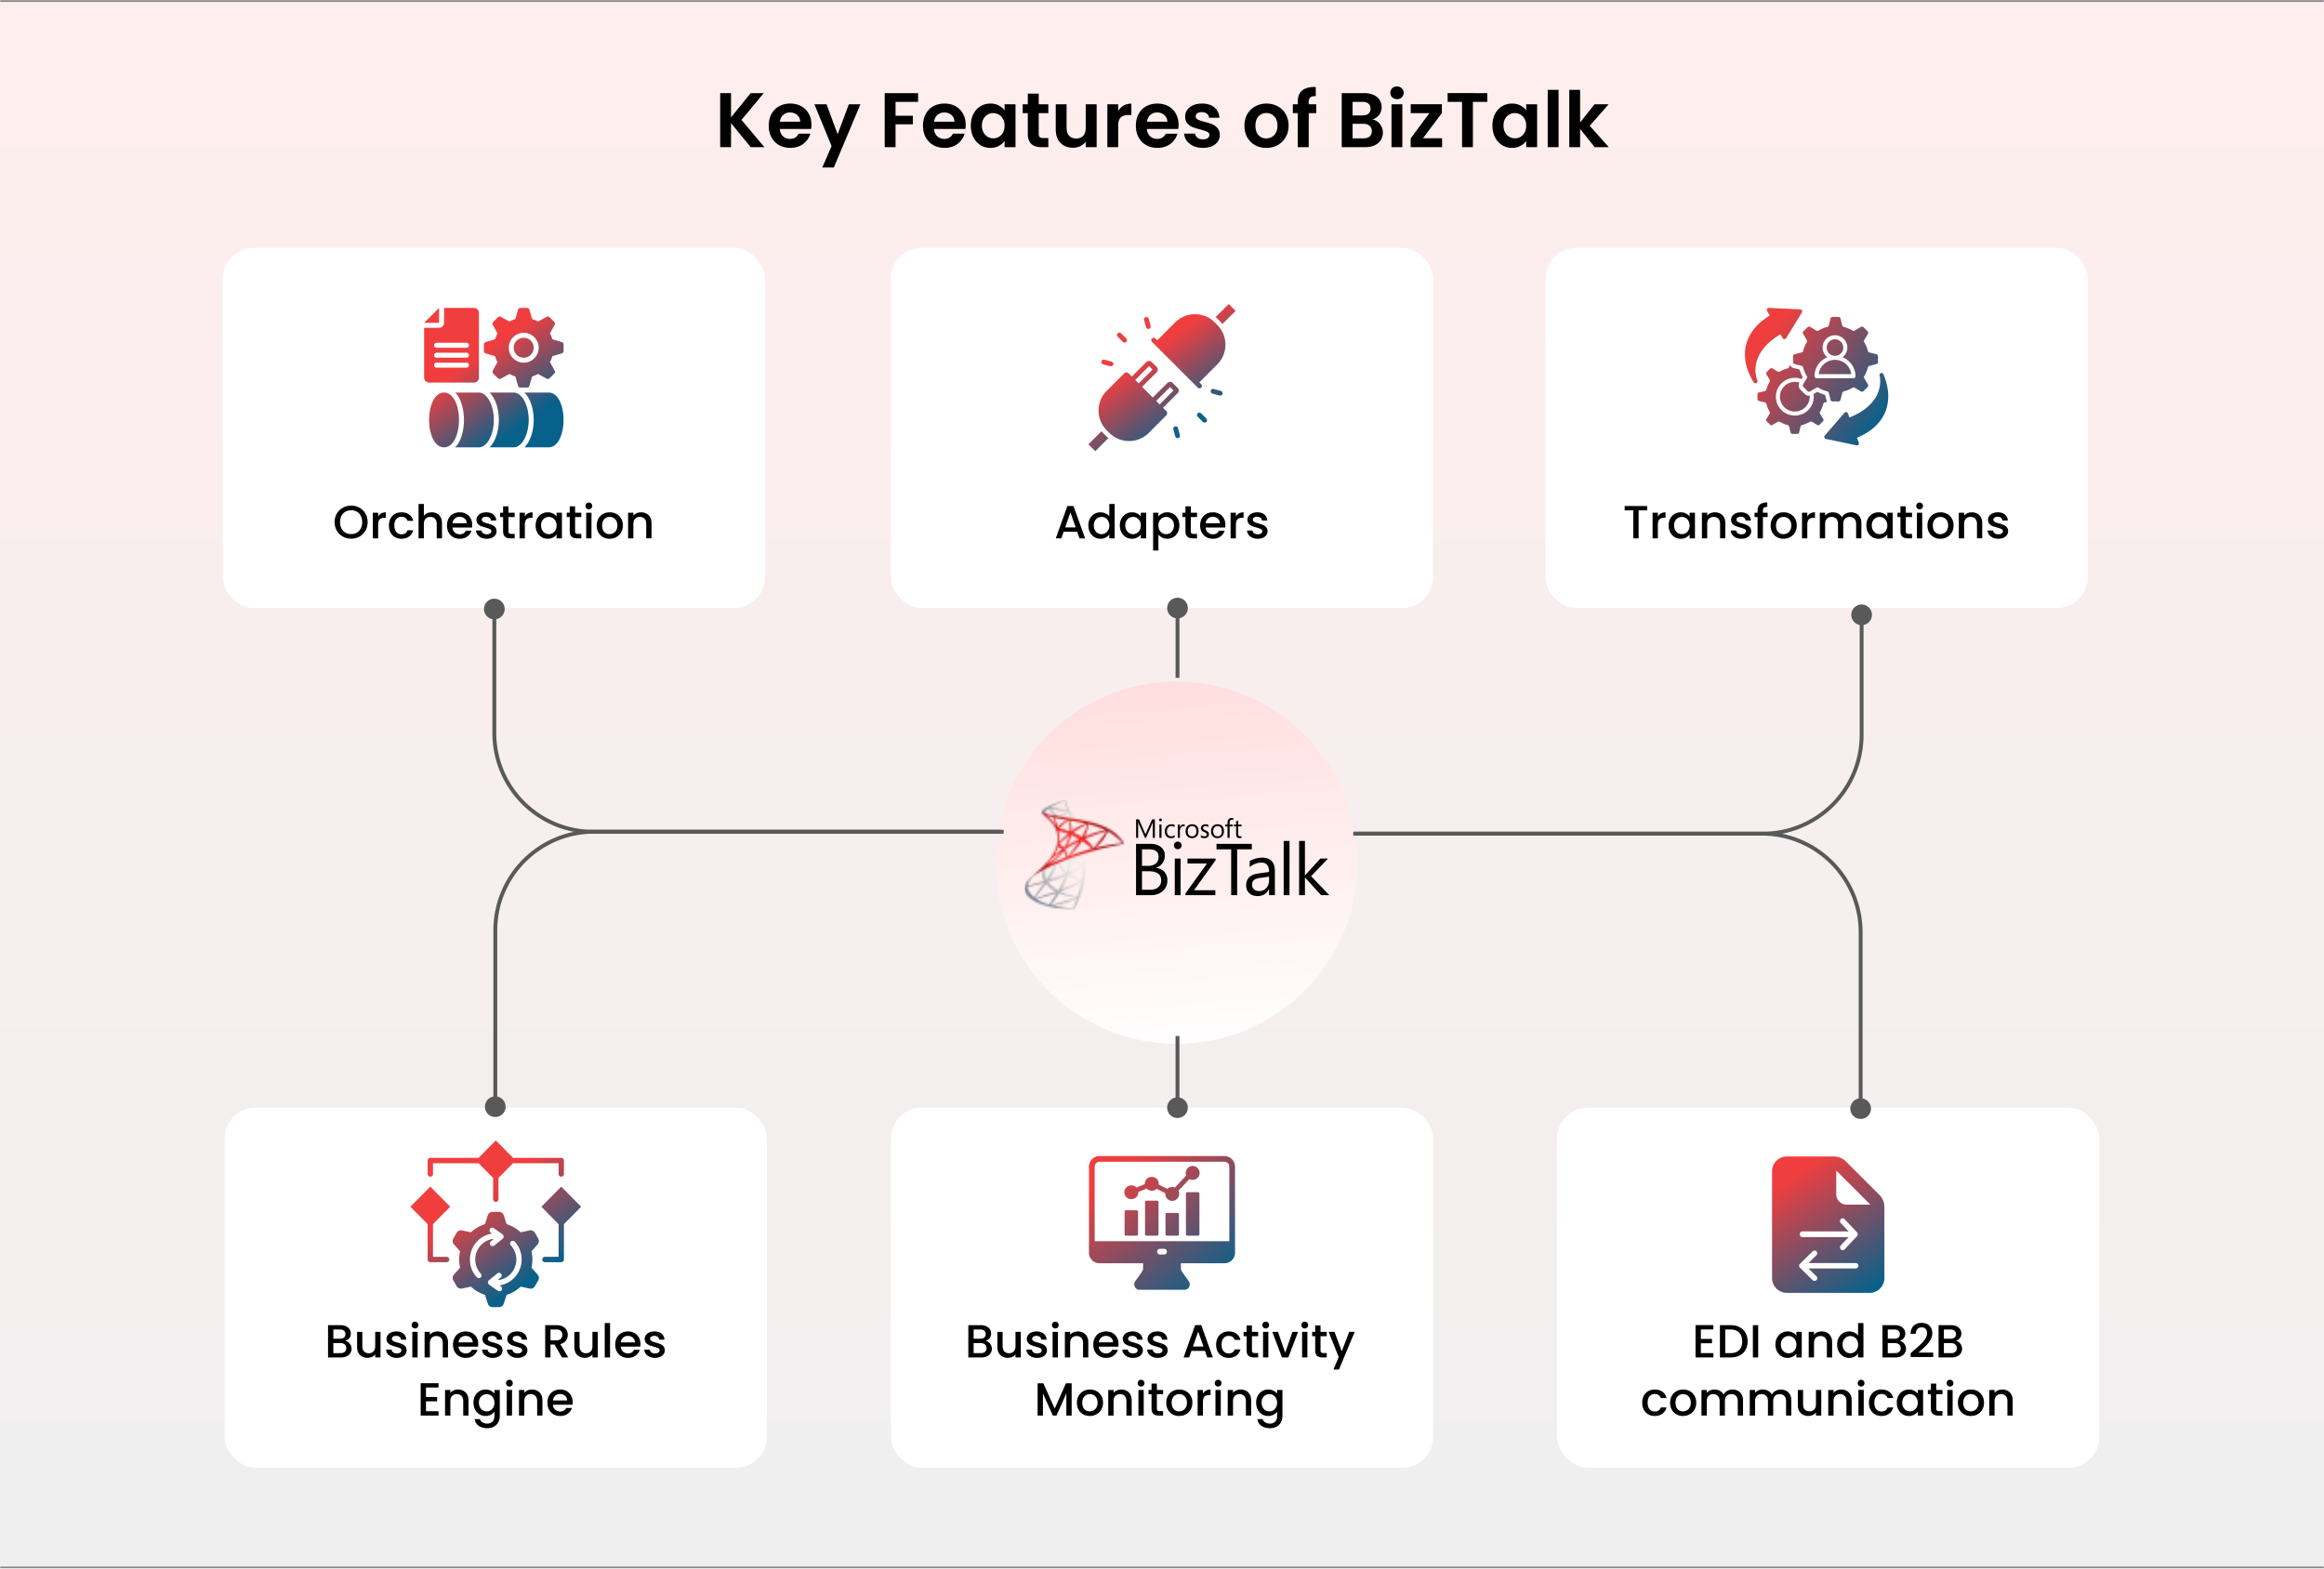 <svg xmlns="http://www.w3.org/2000/svg" width="1200" height="810" fill="none"><mask id="b" fill="#fff"><path d="M0 0h1200v810H0z"/></mask><path fill="url(#a)" d="M0 0h1200v810H0z"/><path fill="#848484" d="M0 0v1h1200v-2H0zm1200 810v-1H0v2h1200z" mask="url(#b)"/><g filter="url(#c)"><circle cx="607.5" cy="441.5" r="93.5" fill="url(#d)"/></g><path fill="#000" d="m387.622 76-10.16-12.44V76h-5.6V48.08h5.6V60.6l10.16-12.52h6.76l-11.52 13.84L394.702 76zm31.363-11.56q0 1.2-.16 2.16h-16.2q.2 2.4 1.68 3.76t3.64 1.36q3.12 0 4.44-2.68h6.04q-.96 3.2-3.68 5.28-2.72 2.04-6.68 2.04-3.2 0-5.76-1.4-2.52-1.44-3.96-4.04-1.4-2.6-1.4-6 0-3.44 1.4-6.04t3.92-4 5.8-1.4q3.16 0 5.64 1.36a9.4 9.4 0 0 1 3.88 3.88q1.4 2.48 1.4 5.72m-5.8-1.6q-.04-2.16-1.56-3.44-1.52-1.32-3.72-1.32-2.08 0-3.52 1.28-1.4 1.24-1.72 3.48zm31.088-9-13.72 32.64h-5.96l4.8-11.04-8.88-21.6h6.28l5.72 15.48 5.8-15.48zm29.789-5.76v4.52h-11.639v7.16h8.92v4.44h-8.92V76h-5.6V48.08zm24.571 16.36q0 1.2-.16 2.16h-16.2q.201 2.4 1.68 3.76 1.48 1.36 3.64 1.36 3.12 0 4.44-2.68h6.04q-.96 3.2-3.68 5.28-2.72 2.04-6.68 2.04-3.2 0-5.76-1.4-2.52-1.44-3.96-4.04-1.4-2.6-1.4-6 0-3.44 1.4-6.04t3.92-4 5.8-1.4q3.16 0 5.64 1.36a9.38 9.38 0 0 1 3.88 3.88q1.4 2.48 1.4 5.72m-5.8-1.6q-.039-2.16-1.56-3.44-1.52-1.32-3.72-1.32-2.08 0-3.52 1.28-1.4 1.24-1.72 3.48zm8.448 2q0-3.36 1.32-5.96 1.36-2.6 3.64-4 2.32-1.4 5.16-1.4 2.48 0 4.32 1 1.88 1 3 2.52v-3.16h5.64V76h-5.64v-3.24q-1.08 1.56-3 2.6-1.88 1-4.36 1-2.8 0-5.12-1.44-2.28-1.44-3.64-4.04-1.32-2.64-1.32-6.04m17.44.08q0-2.04-.8-3.48-.8-1.48-2.16-2.24a5.66 5.66 0 0 0-2.92-.8q-1.56 0-2.88.76t-2.16 2.24q-.8 1.44-.8 3.44t.8 3.52q.84 1.48 2.16 2.28 1.36.8 2.88.8 1.56 0 2.92-.76 1.36-.8 2.16-2.24.8-1.48.8-3.52m17.629-6.48v10.72q0 1.12.52 1.64.56.48 1.84.48h2.6V76h-3.52q-7.08 0-7.08-6.88V58.44h-2.64v-4.6h2.64v-5.48h5.64v5.48h4.96v4.6zm29.908-4.6V76h-5.64v-2.8q-1.08 1.44-2.84 2.28-1.72.8-3.76.8-2.6 0-4.6-1.08-2-1.12-3.16-3.24-1.12-2.16-1.12-5.12v-13h5.6v12.2q0 2.64 1.32 4.08 1.32 1.4 3.6 1.4 2.32 0 3.64-1.4 1.32-1.44 1.32-4.08v-12.2zm11.125 3.44a7.93 7.93 0 0 1 2.8-2.76q1.76-1 4-1v5.88h-1.48q-2.64 0-4 1.24-1.32 1.24-1.32 4.32V76h-5.6V53.84h5.6zm31.172 7.16q0 1.2-.16 2.16h-16.2q.201 2.4 1.68 3.76 1.48 1.36 3.64 1.36 3.12 0 4.44-2.68h6.04q-.96 3.2-3.68 5.28-2.72 2.04-6.68 2.04-3.2 0-5.76-1.4-2.52-1.44-3.96-4.04-1.4-2.6-1.4-6 0-3.44 1.4-6.04t3.92-4 5.8-1.4q3.16 0 5.64 1.36a9.38 9.38 0 0 1 3.88 3.88q1.4 2.48 1.4 5.72m-5.8-1.6q-.039-2.16-1.56-3.44-1.52-1.32-3.72-1.32-2.08 0-3.52 1.28-1.4 1.24-1.72 3.48zm18.368 13.52q-2.72 0-4.88-.96-2.16-1-3.44-2.68a6.8 6.8 0 0 1-1.36-3.72h5.64q.16 1.28 1.24 2.12 1.119.84 2.76.84 1.6 0 2.48-.64.92-.64.92-1.64 0-1.08-1.12-1.6-1.08-.56-3.48-1.2-2.481-.6-4.08-1.24a7.25 7.25 0 0 1-2.72-1.96q-1.12-1.32-1.12-3.56 0-1.84 1.04-3.36 1.08-1.52 3.04-2.4 2-.88 4.68-.88 3.96 0 6.32 2 2.36 1.96 2.6 5.32h-5.36q-.12-1.32-1.12-2.08-.96-.8-2.6-.8-1.52 0-2.36.56-.8.56-.8 1.56 0 1.12 1.12 1.72 1.119.56 3.48 1.16 2.4.6 3.96 1.24a6.76 6.76 0 0 1 2.68 2q1.16 1.32 1.2 3.52 0 1.92-1.08 3.44-1.04 1.52-3.04 2.4-1.96.84-4.6.84m32.688 0q-3.2 0-5.76-1.4-2.56-1.44-4.04-4.04-1.44-2.6-1.44-6t1.48-6q1.52-2.6 4.12-4 2.6-1.44 5.8-1.44t5.8 1.44q2.6 1.4 4.08 4 1.52 2.6 1.52 6t-1.56 6a10.63 10.63 0 0 1-4.16 4.04q-2.6 1.4-5.84 1.4m0-4.88a5.84 5.84 0 0 0 2.84-.72q1.36-.76 2.16-2.24t.8-3.6q0-3.16-1.68-4.84-1.64-1.72-4.04-1.72t-4.04 1.72q-1.6 1.68-1.6 4.84t1.56 4.88q1.6 1.68 4 1.68m25.828-13.04h-3.88V76h-5.68V58.44h-2.52v-4.6h2.52v-1.12q0-4.08 2.32-6t7-1.8v4.72q-2.04-.04-2.84.68t-.8 2.6v.92h3.88zm29 3.24q2.36.44 3.88 2.36t1.52 4.4q0 2.24-1.12 3.96-1.08 1.68-3.16 2.64t-4.92.96h-12.04V48.08h11.52q2.84 0 4.88.92 2.08.92 3.12 2.56 1.08 1.64 1.08 3.72 0 2.44-1.32 4.08-1.28 1.64-3.44 2.32m-10.24-2.08h5.12q2 0 3.08-.88 1.08-.92 1.08-2.6t-1.08-2.6-3.08-.92h-5.12zm5.64 11.84q2.04 0 3.16-.96 1.16-.96 1.16-2.72 0-1.8-1.2-2.8-1.2-1.04-3.24-1.04h-5.52v7.52zm17.303-20.24q-1.48 0-2.48-.92-.96-.96-.96-2.36t.96-2.32q1-.96 2.48-.96t2.44.96q1 .92 1 2.32t-1 2.36q-.96.92-2.44.92m2.76 2.64V76h-5.6V53.84zm10.653 17.56h9.88V76h-16.24v-4.52l9.68-13.04h-9.64v-4.6h16.08v4.52zm33.216-23.32v4.52h-7.44V76h-5.6V52.6h-7.44v-4.52zm2.646 16.76q0-3.36 1.32-5.96 1.36-2.6 3.64-4 2.32-1.4 5.16-1.4 2.48 0 4.32 1 1.88 1 3 2.52v-3.16h5.64V76h-5.64v-3.24q-1.08 1.56-3 2.6-1.88 1-4.36 1-2.8 0-5.12-1.44-2.28-1.44-3.64-4.04-1.32-2.64-1.32-6.04m17.44.08q0-2.04-.8-3.48-.8-1.48-2.16-2.24a5.66 5.66 0 0 0-2.92-.8q-1.56 0-2.88.76t-2.16 2.24q-.8 1.44-.8 3.44t.8 3.52q.84 1.48 2.16 2.28 1.36.8 2.88.8 1.56 0 2.92-.76 1.36-.8 2.16-2.24.8-1.48.8-3.52m16.709-18.52V76h-5.6V46.4zM823.419 76l-7.52-9.44V76h-5.6V46.4h5.6v16.84l7.44-9.4h7.28l-9.76 11.12 9.84 11.04z"/><rect width="280" height="186" x="115" y="128" fill="#fff" rx="16"/><rect width="280" height="186" x="116" y="572" fill="#fff" rx="16"/><rect width="280" height="186" x="460" y="128" fill="#fff" rx="16"/><rect width="280" height="186" x="460" y="572" fill="#fff" rx="16"/><rect width="280" height="186" x="798" y="128" fill="#fff" rx="16"/><rect width="280" height="186" x="804" y="572" fill="#fff" rx="16"/><path fill="url(#e)" fill-rule="evenodd" d="m627.186 166.441 1.375 1.376c5.591 5.591 5.591 14.758 0 20.346l-9.292 9.295.973.973c.475.495.475 1.283 0 1.758a1.226 1.226 0 0 1-1.758 0l-23.671-23.667a1.24 1.24 0 0 1 0-1.741 1.226 1.226 0 0 1 1.758 0l.973.973 9.292-9.312c5.595-5.591 14.759-5.591 20.35 0zm-33.05 1.851a1.26 1.26 0 0 1-.88 1.52 1.26 1.26 0 0 1-1.521-.88l-.973-3.649a1.23 1.23 0 0 1 .861-1.52 1.226 1.226 0 0 1 1.52.88zm31.931 34.975c-.66-.165-1.046-.845-.881-1.521a1.23 1.23 0 0 1 1.521-.861l3.648.973c.66.185 1.062.861.881 1.521-.165.66-.861 1.045-1.521.881zm-7.627 11.934c-.475-.475-.475-1.263 0-1.758a1.263 1.263 0 0 1 1.758 0l2.676 2.675c.475.475.475 1.264 0 1.758-.495.475-1.284.475-1.759 0zm-12.574 6.508c-.165-.659.221-1.339.88-1.504a1.23 1.23 0 0 1 1.521.861l.973 3.665a1.206 1.206 0 0 1-.861 1.504 1.22 1.22 0 0 1-1.521-.881zm-31.931-34.975a1.26 1.26 0 0 1 .881 1.521 1.26 1.26 0 0 1-1.521.881l-3.648-.99a1.22 1.22 0 0 1-.881-1.504 1.223 1.223 0 0 1 1.521-.881zm7.623-11.934c.475.495.475 1.283 0 1.758a1.226 1.226 0 0 1-1.758 0l-2.675-2.675a1.243 1.243 0 0 1 0-1.742 1.226 1.226 0 0 1 1.758 0zm-8.741 48.759-1.376-1.375c-5.591-5.591-5.591-14.758 0-20.346l9.055-9.038a1.593 1.593 0 0 1 2.256 0l1.67 1.669 7.514-7.514.109-.109c.366-.31.824-.475 1.283-.475.514 0 1.009.201 1.392.587l2.51 2.51c.386.386.587.881.587 1.392 0 .495-.201 1.01-.587 1.392l-7.514 7.515 5.518 5.518 7.515-7.514a1.99 1.99 0 0 1 1.392-.587c.514 0 1.009.201 1.392.587l2.51 2.51c.386.386.587.897.587 1.392 0 .515-.201 1.01-.587 1.392l-7.514 7.514 1.685 1.669c.604.624.604 1.65 0 2.257l-9.051 9.055c-5.592 5.591-14.755 5.591-20.346-.001M562 229.461l3.539 3.539 6.766-6.765a15 15 0 0 1-1.138-1.026l-1.376-1.376c-.366-.366-.696-.752-1.026-1.138zm34.995-22.418 1.798 1.778 7.148-7.148-1.798-1.778zm-10.817-10.816 1.778 1.778 7.168-7.148-1.798-1.798zM634.461 157l3.539 3.556-6.765 6.746a21 21 0 0 0-1.026-1.139l-1.376-1.355a20 20 0 0 0-1.138-1.046z" clip-rule="evenodd"/><path fill="#000" d="M556.204 274.592h-6.984l-1.2 3.408h-2.856l5.976-16.704h3.168L560.284 278h-2.88zm-.768-2.232-2.712-7.752-2.736 7.752zm6.534-1.032q0-1.992.816-3.528.84-1.536 2.256-2.376 1.44-.864 3.192-.864 1.296 0 2.544.576 1.272.552 2.016 1.488v-6.384h2.76V278h-2.76v-1.992q-.672.96-1.872 1.584-1.176.624-2.712.624a6.04 6.04 0 0 1-3.168-.864q-1.416-.888-2.256-2.448-.816-1.584-.816-3.576m10.824.048q0-1.368-.576-2.376-.552-1.008-1.464-1.536a3.86 3.86 0 0 0-1.968-.528q-1.056 0-1.968.528-.912.504-1.488 1.512-.552.984-.552 2.352t.552 2.4q.576 1.032 1.488 1.584.936.528 1.968.528 1.056 0 1.968-.528t1.464-1.536q.576-1.032.576-2.4m5.442-.048q0-1.992.816-3.528.84-1.536 2.256-2.376a6.04 6.04 0 0 1 3.168-.864q1.56 0 2.712.624 1.176.6 1.872 1.512v-1.92h2.76V278h-2.76v-1.968q-.696.936-1.896 1.56t-2.736.624a5.88 5.88 0 0 1-3.12-.864q-1.416-.888-2.256-2.448-.816-1.584-.816-3.576m10.824.048q0-1.368-.576-2.376-.552-1.008-1.464-1.536a3.86 3.86 0 0 0-1.968-.528q-1.056 0-1.968.528-.912.504-1.488 1.512-.552.984-.552 2.352t.552 2.4q.576 1.032 1.488 1.584.936.528 1.968.528 1.056 0 1.968-.528t1.464-1.536q.576-1.032.576-2.4m9.089-4.656q.696-.912 1.896-1.536t2.712-.624q1.728 0 3.144.864 1.44.84 2.256 2.376t.816 3.528-.816 3.576q-.816 1.56-2.256 2.448-1.416.864-3.144.864-1.512 0-2.688-.6-1.176-.624-1.92-1.536v8.208h-2.736v-19.512h2.736zm8.04 4.608q0-1.368-.576-2.352-.552-1.008-1.488-1.512a3.86 3.86 0 0 0-1.968-.528q-1.032 0-1.968.528-.912.528-1.488 1.536-.552 1.008-.552 2.376t.552 2.4q.576 1.008 1.488 1.536.936.528 1.968.528 1.056 0 1.968-.528.936-.552 1.488-1.584.576-1.032.576-2.4m8.682-4.32v7.32q0 .744.336 1.08.36.312 1.2.312h1.68V278h-2.16q-1.848 0-2.832-.864t-.984-2.808v-7.32h-1.56v-2.232h1.56v-3.288h2.76v3.288h3.216v2.232zm17.858 4.056q0 .744-.096 1.344h-10.104q.12 1.584 1.176 2.544t2.592.96q2.208 0 3.12-1.848h2.952q-.6 1.824-2.184 3-1.56 1.152-3.888 1.152-1.896 0-3.408-.84a6.3 6.3 0 0 1-2.352-2.4q-.84-1.56-.84-3.6t.816-3.576q.84-1.56 2.328-2.4 1.512-.84 3.456-.84 1.872 0 3.336.816a5.75 5.75 0 0 1 2.28 2.304q.816 1.464.816 3.384m-2.856-.864q-.024-1.512-1.08-2.424t-2.616-.912q-1.416 0-2.424.912-1.008.888-1.2 2.424zm8.284-3.504q.6-1.008 1.584-1.56 1.008-.576 2.376-.576v2.832h-.696q-1.608 0-2.448.816-.816.816-.816 2.832V278h-2.736v-13.224h2.736zm11.275 11.52q-1.56 0-2.808-.552-1.224-.576-1.944-1.536a3.9 3.9 0 0 1-.768-2.184h2.832q.072.84.792 1.416.744.552 1.848.552 1.152 0 1.776-.432.648-.456.648-1.152 0-.744-.72-1.104-.696-.36-2.232-.792-1.488-.408-2.424-.792a4.35 4.35 0 0 1-1.632-1.176q-.672-.792-.672-2.088 0-1.056.624-1.92.624-.888 1.776-1.392 1.176-.504 2.688-.504 2.256 0 3.624 1.152 1.392 1.128 1.488 3.096h-2.736q-.072-.888-.72-1.416t-1.752-.528q-1.08 0-1.656.408t-.576 1.08q0 .528.384.888t.936.576q.552.192 1.632.504 1.44.384 2.352.792.936.384 1.608 1.152t.696 2.04q0 1.128-.624 2.016t-1.776 1.392q-1.128.504-2.664.504"/><path fill="url(#f)" d="M632.253 597a5.46 5.46 0 0 1 5.45 5.45h.003c-.003 2.654.004 42.953.017 44.442a5.475 5.475 0 0 1-5.47 5.468h-22.491v2.992c-.006.354.607 1.478 1.194 2.225l2.875 4.086c.6.872.669 1.981.184 2.905a2.78 2.78 0 0 1-2.469 1.49h-23.128c-2.184.052-3.548-2.644-2.249-4.395.771-1.266 3.875-5.023 4.072-6.309v-2.99h-22.494a5.475 5.475 0 0 1-5.47-5.469v-4.441q.001-.114.017-.223V602.47c0-3.017 2.447-5.47 5.45-5.47zm-33.338 47.888a1.476 1.476 0 0 0 0 2.951h2.167c1.941-.033 1.941-2.919 0-2.951zm-31.171-44.937a2.51 2.51 0 0 0-2.498 2.518v38.49h69.51v-38.51a2.5 2.5 0 0 0-2.498-2.498zm19.156 25.054c.407 0 .738.406.738.737v11.621a.74.74 0 0 1-.738.739h-5.476c-.407-.001-.737-.408-.737-.739v-11.621c0-.406.33-.737.737-.737zm10.555-4.985c.41 0 .738.327.738.737v16.605a.74.74 0 0 1-.738.739h-5.476a.74.74 0 0 1-.738-.739v-16.605c0-.41.332-.737.738-.737zm10.566 6.341c.409 0 .738.328.738.738v10.264a.737.737 0 0 1-.738.738h-5.476a.74.74 0 0 1-.738-.738v-10.264c0-.41.331-.738.738-.738zm10.558-10.709c.41 0 .738.328.738.738v20.972a.74.74 0 0 1-.738.739h-5.475a.74.74 0 0 1-.739-.739V616.39c0-.41.332-.738.739-.738zm-2.741-13.523c1.98 0 3.59 1.613 3.59 3.594.072 2.655-3.007 4.472-5.292 3.161l-5.654 6.033c1.23 2.289-.587 5.276-3.204 5.21-2.114.013-3.81-1.876-3.567-3.981l-4.512-2.229c-1.324 1.384-3.908 1.289-5.135-.177l-4.322 1.797c.078 4.833-7.033 4.994-7.175.157-.042-3.236 4.106-4.82 6.231-2.429l4.332-1.804c.01-5.089 7.495-4.834 7.154.249l4.513 2.229c.954-.96 2.623-1.282 3.889-.705l5.81-6.197c-.947-2.279.863-4.958 3.342-4.905z"/><path fill="#000" d="M654.848 717.56q1.536 0 2.712.624 1.2.6 1.872 1.512v-1.92h2.759v13.44q0 1.824-.767 3.24a5.5 5.5 0 0 1-2.233 2.256q-1.44.816-3.456.816-2.687 0-4.464-1.272-1.775-1.248-2.015-3.408h2.712q.312 1.032 1.32 1.656 1.032.648 2.447.648 1.656 0 2.664-1.008 1.033-1.008 1.033-2.928v-2.208q-.696.936-1.896 1.584-1.176.624-2.688.624a6.04 6.04 0 0 1-3.168-.864q-1.416-.888-2.256-2.448-.817-1.584-.817-3.576t.817-3.528q.84-1.536 2.256-2.376a6.04 6.04 0 0 1 3.168-.864m-92.05 0q1.896 0 3.431.84a6.13 6.13 0 0 1 2.424 2.4q.889 1.56.889 3.576t-.912 3.576a6.4 6.4 0 0 1-2.496 2.424q-1.56.84-3.456.84-1.872 0-3.384-.84a6.2 6.2 0 0 1-2.376-2.4q-.864-1.56-.864-3.6 0-2.015.887-3.576a6.13 6.13 0 0 1 2.424-2.4q1.536-.84 3.433-.84m46.148 0q1.896 0 3.432.84a6.13 6.13 0 0 1 2.424 2.4q.888 1.56.888 3.576t-.912 3.576a6.4 6.4 0 0 1-2.496 2.424q-1.56.84-3.456.84-1.872 0-3.384-.84a6.2 6.2 0 0 1-2.376-2.4q-.864-1.56-.864-3.6 0-2.015.888-3.576a6.13 6.13 0 0 1 2.424-2.4q1.536-.84 3.432-.84m-64.36 9.84 5.832-13.08h2.928V731h-2.737v-11.424L545.521 731h-1.895l-5.112-11.424V731h-2.737v-16.68h2.952zm34.332-9.84q1.56 0 2.784.648a4.6 4.6 0 0 1 1.944 1.92q.697 1.272.697 3.072v7.8h-2.713v-7.392q0-1.776-.888-2.712-.888-.96-2.424-.96t-2.448.96q-.888.936-.888 2.712V731h-2.736v-13.224h2.736v1.512a4.55 4.55 0 0 1 1.705-1.272 5.6 5.6 0 0 1 2.231-.456m11.65 13.44h-2.736v-13.224h2.736zm6.785-13.224h3.215v2.232h-3.215v7.32q0 .744.335 1.08.36.312 1.201.312h1.679V731h-2.16q-1.848 0-2.832-.864t-.983-2.808v-7.32h-1.561v-2.232h1.561v-3.288h2.76zm27.738 2.616h-.696q-1.608 0-2.449.816-.815.815-.815 2.832V731h-2.736v-13.224h2.736v1.92q.6-1.008 1.584-1.56 1.008-.576 2.376-.576zM630.342 731h-2.737v-13.224h2.737zm10.263-13.44q1.56 0 2.785.648a4.6 4.6 0 0 1 1.944 1.92q.696 1.272.696 3.072v7.8h-2.713v-7.392q0-1.776-.887-2.712-.888-.96-2.424-.96t-2.448.96q-.888.936-.888 2.712V731h-2.736v-13.224h2.736v1.512a4.55 4.55 0 0 1 1.704-1.272 5.6 5.6 0 0 1 2.231-.456m-77.855 2.376q-1.056 0-1.969.504-.888.504-1.416 1.512-.527.984-.527 2.424 0 2.136 1.08 3.312 1.104 1.152 2.76 1.152 1.056 0 1.968-.504.936-.504 1.511-1.512.576-1.008.576-2.448t-.551-2.424q-.552-1.008-1.464-1.512a4 4 0 0 0-1.968-.504m46.148 0q-1.056 0-1.968.504-.888.504-1.416 1.512-.528.984-.528 2.424 0 2.136 1.08 3.312 1.104 1.152 2.76 1.152 1.056 0 1.968-.504.936-.504 1.512-1.512t.576-2.448-.552-2.424q-.552-1.008-1.464-1.512a4 4 0 0 0-1.968-.504m46.526 0q-1.056 0-1.968.528-.912.504-1.488 1.512-.552.984-.552 2.352t.552 2.4q.576 1.032 1.488 1.584.936.528 1.968.528 1.056 0 1.968-.528t1.463-1.536q.577-1.032.577-2.4t-.577-2.376q-.552-1.008-1.463-1.536a3.86 3.86 0 0 0-1.968-.528m-66.199-7.416q.719 0 1.223.504t.504 1.248-.504 1.248a1.67 1.67 0 0 1-1.223.504q-.744 0-1.248-.504a1.7 1.7 0 0 1-.504-1.248q0-.744.504-1.248a1.7 1.7 0 0 1 1.248-.504m39.773 0q.72 0 1.224.504t.504 1.248-.504 1.248a1.67 1.67 0 0 1-1.224.504q-.744 0-1.248-.504a1.7 1.7 0 0 1-.504-1.248q0-.744.504-1.248a1.7 1.7 0 0 1 1.248-.504m63.804-14.664 3.864-10.08h2.832l-8.112 19.44h-2.832l2.688-6.432-5.208-13.008h3.048zM535.287 687.56q2.256 0 3.624 1.152 1.392 1.128 1.488 3.096h-2.736q-.072-.888-.72-1.416t-1.752-.528q-1.08 0-1.656.408t-.576 1.08q0 .528.385.888.384.36.935.576.552.192 1.632.504 1.44.384 2.353.792.936.384 1.607 1.152.672.768.696 2.04 0 1.128-.624 2.016t-1.776 1.392q-1.128.504-2.664.504-1.56 0-2.808-.552-1.224-.576-1.944-1.536a3.9 3.9 0 0 1-.768-2.184h2.832q.072.84.792 1.416.744.552 1.848.552 1.152 0 1.776-.432.648-.456.648-1.152 0-.744-.72-1.104-.696-.36-2.231-.792-1.489-.408-2.425-.792a4.35 4.35 0 0 1-1.632-1.176q-.672-.792-.672-2.088 0-1.056.624-1.92.625-.888 1.777-1.392 1.175-.504 2.687-.504m35.839 0q1.872 0 3.336.816a5.74 5.74 0 0 1 2.279 2.304q.817 1.464.817 3.384 0 .744-.096 1.344h-10.105q.12 1.584 1.177 2.544t2.592.96q2.208 0 3.12-1.848h2.951q-.6 1.824-2.183 3-1.56 1.152-3.888 1.152-1.896 0-3.408-.84a6.3 6.3 0 0 1-2.353-2.4q-.84-1.56-.84-3.6t.817-3.576q.84-1.56 2.328-2.4 1.512-.84 3.456-.84m13.708 0q2.256 0 3.624 1.152 1.392 1.128 1.488 3.096h-2.736q-.072-.888-.72-1.416t-1.752-.528q-1.08 0-1.656.408t-.576 1.08q0 .528.385.888.383.36.935.576.552.192 1.632.504 1.44.384 2.353.792.935.384 1.607 1.152t.696 2.04q0 1.128-.624 2.016t-1.776 1.392q-1.128.504-2.664.504-1.56 0-2.808-.552-1.224-.576-1.944-1.536a3.9 3.9 0 0 1-.768-2.184h2.832q.072.84.792 1.416.744.552 1.848.552 1.152 0 1.776-.432.648-.456.648-1.152 0-.744-.72-1.104-.696-.36-2.231-.792-1.489-.408-2.425-.792a4.35 4.35 0 0 1-1.632-1.176q-.672-.792-.672-2.088 0-1.056.624-1.92.625-.888 1.776-1.392 1.176-.504 2.688-.504m12.82 0q2.256 0 3.624 1.152 1.392 1.128 1.489 3.096h-2.737q-.072-.888-.719-1.416-.648-.528-1.752-.528-1.08 0-1.657.408-.576.408-.576 1.08 0 .528.385.888.384.36.935.576.552.192 1.632.504 1.44.384 2.353.792.936.384 1.607 1.152.672.768.697 2.04 0 1.128-.624 2.016-.625.888-1.777 1.392-1.128.504-2.664.504-1.56 0-2.808-.552-1.223-.576-1.944-1.536a3.9 3.9 0 0 1-.767-2.184h2.832q.072.84.792 1.416.744.552 1.847.552 1.152 0 1.777-.432.648-.456.647-1.152 0-.744-.72-1.104-.696-.36-2.231-.792-1.489-.408-2.425-.792a4.35 4.35 0 0 1-1.632-1.176q-.672-.792-.672-2.088 0-1.056.624-1.92.625-.888 1.777-1.392 1.175-.504 2.687-.504m36.774 0q2.4 0 3.96 1.152 1.583 1.128 2.135 3.24h-2.952q-.36-.985-1.151-1.536-.792-.552-1.992-.552-1.68 0-2.689 1.2-.983 1.177-.983 3.312 0 2.136.983 3.336 1.009 1.2 2.689 1.2 2.375 0 3.143-2.088h2.952q-.576 2.016-2.16 3.216-1.583 1.176-3.935 1.176-1.897 0-3.361-.84a6.16 6.16 0 0 1-2.303-2.4q-.817-1.56-.817-3.6t.817-3.576q.84-1.56 2.303-2.4t3.361-.84m-116.719 7.584q0 1.776.889 2.736.888.936 2.423.936t2.424-.936q.912-.96.912-2.736v-7.368h2.737V701h-2.737v-1.56q-.648.816-1.704 1.296a5.4 5.4 0 0 1-2.208.456q-1.559 0-2.807-.648-1.225-.648-1.945-1.92-.695-1.272-.696-3.072v-7.776h2.712zM506.36 684.32q1.704 0 2.928.576t1.848 1.56q.624.96.624 2.16 0 1.44-.768 2.4t-2.064 1.416q1.344.24 2.28 1.416t.937 2.664a4.14 4.14 0 0 1-.672 2.304q-.648 1.008-1.897 1.608-1.248.576-2.904.576H500v-16.68zm39.9 16.68h-2.737v-13.224h2.737zm10.263-13.44q1.56 0 2.785.648a4.6 4.6 0 0 1 1.944 1.92q.696 1.272.696 3.072v7.8h-2.713v-7.392q0-1.776-.887-2.712-.888-.96-2.424-.96t-2.448.96q-.888.936-.888 2.712V701h-2.736v-13.224h2.736v1.512a4.55 4.55 0 0 1 1.704-1.272 5.6 5.6 0 0 1 2.231-.456M626.261 701h-2.88l-1.199-3.408h-6.985l-1.2 3.408h-2.855l5.975-16.704h3.168zm20.181-13.224h3.216v2.232h-3.216v7.32q0 .744.336 1.08.36.312 1.201.312h1.679V701h-2.16q-1.848 0-2.832-.864t-.983-2.808v-7.32h-1.561v-2.232h1.561v-3.288h2.759zM654.916 701h-2.736v-13.224h2.736zm8.704-2.448 3.744-10.776h2.904L665.228 701h-3.264l-5.016-13.224h2.928zM675.072 701h-2.736v-13.224h2.736zm6.784-13.224h3.216v2.232h-3.216v7.32q0 .744.336 1.08.36.312 1.201.312h1.679V701h-2.16q-1.848 0-2.832-.864t-.983-2.808v-7.32h-1.561v-2.232h1.561v-3.288h2.759zm-179.12 10.992h3.697q1.39 0 2.183-.672t.792-1.872q0-1.224-.84-1.944t-2.232-.72h-3.6zm113.229-3.408h5.448l-2.712-7.752zm-44.959-5.496q-1.416 0-2.424.912-1.008.888-1.2 2.424h7.32q-.024-1.512-1.08-2.424t-2.616-.912m-68.27 1.464h3.384q1.344 0 2.088-.6.768-.624.769-1.776-.001-1.128-.769-1.752-.744-.648-2.088-.648h-3.384zm42.18-8.808q.72 0 1.224.504t.504 1.248-.504 1.248a1.67 1.67 0 0 1-1.224.504q-.744 0-1.248-.504a1.7 1.7 0 0 1-.504-1.248q0-.744.504-1.248a1.7 1.7 0 0 1 1.248-.504m108.656 0q.72 0 1.224.504t.504 1.248-.504 1.248a1.67 1.67 0 0 1-1.224.504q-.744 0-1.248-.504a1.7 1.7 0 0 1-.504-1.248q0-.744.504-1.248a1.7 1.7 0 0 1 1.248-.504m20.157 0q.719 0 1.223.504t.504 1.248-.504 1.248a1.67 1.67 0 0 1-1.223.504q-.745 0-1.249-.504a1.7 1.7 0 0 1-.503-1.248q0-.744.503-1.248a1.7 1.7 0 0 1 1.249-.504"/><path fill="url(#g)" d="M943.203 179.475c0-2.356 1.924-4.27 4.29-4.27s4.29 1.914 4.29 4.27-1.923 4.27-4.29 4.27-4.29-1.915-4.29-4.27m4.29 6.354c-4.323 0-7.899 3.235-8.418 7.401h16.832c-.518-4.166-4.095-7.401-8.418-7.401zm-14.541-9.145a1.04 1.04 0 0 0 0-1.07l-1.908-3.179c-.266-.447-.2-.978.165-1.345l2.121-2.108c.368-.37.896-.432 1.345-.164l3.196 1.896c.33.197.74.197 1.073 0a17.3 17.3 0 0 1 4.589-1.893c.374-.093.665-.385.761-.757l.907-3.591a1.1 1.1 0 0 1 1.076-.835h2.992c.516 0 .947.334 1.076.832l.907 3.593c.093.373.387.662.761.758a17.2 17.2 0 0 1 4.59 1.893c.329.197.739.197 1.072 0l3.199-1.899c.45-.268.977-.203 1.345.167l2.115 2.102c.372.373.437.901.171 1.348l-1.911 3.182a1.04 1.04 0 0 0 0 1.07 17 17 0 0 1 1.899 4.562c.093.373.386.662.758.755l3.612.909c.507.125.833.543.833 1.065v2.985c0 .521-.326.939-.836 1.064l-3.609.91a1.04 1.04 0 0 0-.758.754 17 17 0 0 1-1.899 4.562 1.04 1.04 0 0 0 0 1.071l1.908 3.178a1.08 1.08 0 0 1-.165 1.345l-2.121 2.108a1.07 1.07 0 0 1-1.345.164l-3.196-1.896a1.05 1.05 0 0 0-1.072 0 17.3 17.3 0 0 1-4.59 1.893 1.05 1.05 0 0 0-.761.758l-.907 3.59c-.129.498-.56.835-1.076.835h-2.992c-.515 0-.947-.334-1.076-.832l-.907-3.593a1.05 1.05 0 0 0-.761-.758 17.1 17.1 0 0 1-4.589-1.893 1.05 1.05 0 0 0-1.073 0l-3.199 1.899a1.07 1.07 0 0 1-1.345-.167l-2.115-2.102a1.08 1.08 0 0 1-.171-1.348l1.911-3.181c.198-.328.198-.74 0-1.068a17 17 0 0 1-1.899-4.562 1.04 1.04 0 0 0-.758-.754l-3.612-.91a1.07 1.07 0 0 1-.833-1.064v-2.985c0-.522.326-.94.836-1.065l3.609-.909a1.04 1.04 0 0 0 .758-.755 17 17 0 0 1 1.899-4.562zm3.967 17.587c0 .576.467 1.041 1.045 1.041h19.055c.578 0 1.046-.465 1.046-1.041 0-4.431-2.765-8.227-6.665-9.778a6.34 6.34 0 0 0 2.474-5.018c0-3.504-2.864-6.355-6.384-6.355-3.519 0-6.383 2.851-6.383 6.355 0 2.039.97 3.855 2.474 5.018-3.9 1.551-6.665 5.347-6.665 9.778zm-10.155 2.934c-4.239 0-7.687 3.432-7.687 7.651s3.448 7.658 7.687 7.658c4.238 0 7.692-3.435 7.692-7.658 0-.173-.009-.342-.018-.512a3.2 3.2 0 0 1-2.588-.919l-2.115-2.102c-1.012-1.014-1.228-2.493-.569-3.733a7.7 7.7 0 0 0-2.396-.382zm45.748-3.957a1.046 1.046 0 0 0-1.276-.59 1.04 1.04 0 0 0-.713 1.208c1.477 7.052-1.884 16.376-15.577 21.719l-.796-2.12a1.06 1.06 0 0 0-.797-.662 1.05 1.05 0 0 0-.977.349l-10.161 11.809a1.04 1.04 0 0 0 .575 1.699l15.82 3.316q.108.023.216.024c.299 0 .593-.131.794-.364.248-.286.32-.689.185-1.043l-.958-2.565c7.195-2.97 12.063-7.335 14.477-12.995 2.484-5.814 2.202-12.654-.814-19.787zm-31.052 15.315c.096-.37.386-.659.758-.752l1.153-.289a3 3 0 0 1-.194-.549l-.761-3.002a19.4 19.4 0 0 1-3.993-1.646l-1.972 1.169c.063.447.099.9.099 1.362 0 5.371-4.388 9.739-9.783 9.739-5.396 0-9.781-4.368-9.781-9.739 0-5.37 4.388-9.735 9.781-9.735 1.228 0 2.402.226 3.483.641l.594-.987a19 19 0 0 1-1.654-3.972l-3.013-.761a3.18 3.18 0 0 1-2.088-1.681l-.285 1.118a1.04 1.04 0 0 1-.761.754 15.1 15.1 0 0 0-4.029 1.664 1.05 1.05 0 0 1-1.072 0l-2.831-1.682a.84.84 0 0 0-1.046.129l-1.878 1.866a.84.84 0 0 0-.129 1.044l1.69 2.821c.198.328.198.739 0 1.067a15 15 0 0 0-1.672 4.014c-.096.37-.386.659-.758.754l-3.193.802a.834.834 0 0 0-.65.829v2.636c0 .406.255.734.65.832l3.193.802c.372.093.662.382.758.752a15.1 15.1 0 0 0 1.672 4.013c.198.328.198.74 0 1.068l-1.69 2.818a.83.83 0 0 0 .129 1.04l1.875 1.867a.85.85 0 0 0 1.049.128l2.828-1.682c.164-.098.35-.146.536-.146s.371.048.536.146a15.1 15.1 0 0 0 4.032 1.664c.372.096.662.385.758.755l.806 3.178a.835.835 0 0 0 .833.648h2.654a.834.834 0 0 0 .832-.648l.806-3.178c.093-.37.384-.659.758-.755a15.2 15.2 0 0 0 4.032-1.664c.33-.196.743-.196 1.073 0l2.83 1.682a.84.84 0 0 0 1.046-.128l1.875-1.867a.83.83 0 0 0 .132-1.04l-1.69-2.821a1.04 1.04 0 0 1 0-1.068 15.1 15.1 0 0 0 1.672-4.013zm-34.03-12.029c-2.588-6.727-.761-16.463 11.91-23.909l1.127 1.968c.183.323.521.519.893.525.374.009.715-.185.91-.501l8.142-13.266c.192-.313.204-.707.03-1.032a1.05 1.05 0 0 0-.875-.554l-16.146-.764a1.042 1.042 0 0 0-.959 1.557l1.357 2.379c-6.626 4.07-10.736 9.151-12.216 15.119-1.522 6.13-.15 12.842 3.963 19.406a1.045 1.045 0 0 0 1.354.378c.482-.238.704-.805.512-1.306z"/><path fill="#000" d="M850.533 261.32v2.232h-4.44V278h-2.736v-14.448h-4.464v-2.232zm5.507 5.376q.6-1.008 1.584-1.56 1.008-.576 2.376-.576v2.832h-.696q-1.608 0-2.448.816-.816.816-.816 2.832V278h-2.736v-13.224h2.736zm5.563 4.632q0-1.992.816-3.528.84-1.536 2.256-2.376a6.04 6.04 0 0 1 3.168-.864q1.56 0 2.712.624 1.176.6 1.872 1.512v-1.92h2.76V278h-2.76v-1.968q-.696.936-1.896 1.56t-2.736.624a5.88 5.88 0 0 1-3.12-.864q-1.416-.888-2.256-2.448-.816-1.584-.816-3.576m10.824.048q0-1.368-.576-2.376-.552-1.008-1.464-1.536a3.86 3.86 0 0 0-1.968-.528q-1.056 0-1.968.528-.912.504-1.488 1.512-.552.984-.552 2.352t.552 2.4q.576 1.032 1.488 1.584.936.528 1.968.528 1.056 0 1.968-.528t1.464-1.536q.576-1.032.576-2.4m13.025-6.816q1.56 0 2.784.648a4.6 4.6 0 0 1 1.944 1.92q.696 1.272.696 3.072v7.8h-2.712v-7.392q0-1.776-.888-2.712-.888-.96-2.424-.96t-2.448.96q-.888.936-.888 2.712V278h-2.736v-13.224h2.736v1.512a4.55 4.55 0 0 1 1.704-1.272 5.6 5.6 0 0 1 2.232-.456m13.714 13.656q-1.56 0-2.808-.552-1.224-.576-1.944-1.536a3.9 3.9 0 0 1-.768-2.184h2.832q.072.84.792 1.416.744.552 1.848.552 1.152 0 1.776-.432.648-.456.648-1.152 0-.744-.72-1.104-.696-.36-2.232-.792-1.488-.408-2.424-.792a4.35 4.35 0 0 1-1.632-1.176q-.672-.792-.672-2.088 0-1.056.624-1.92.624-.888 1.776-1.392 1.176-.504 2.688-.504 2.256 0 3.624 1.152 1.392 1.128 1.488 3.096h-2.736q-.072-.888-.72-1.416t-1.752-.528q-1.08 0-1.656.408t-.576 1.08q0 .528.384.888t.936.576q.552.192 1.632.504 1.44.384 2.352.792.936.384 1.608 1.152t.696 2.04q0 1.128-.624 2.016t-1.776 1.392q-1.128.504-2.664.504m13.565-11.208h-2.448V278h-2.76v-10.992h-1.56v-2.232h1.56v-.936q0-2.28 1.2-3.312 1.224-1.056 3.816-1.056v2.28q-1.248 0-1.752.48-.504.456-.504 1.608v.936h2.448zm8.16 11.208q-1.872 0-3.384-.84a6.23 6.23 0 0 1-2.376-2.4q-.864-1.56-.864-3.6 0-2.016.888-3.576a6.13 6.13 0 0 1 2.424-2.4q1.536-.84 3.432-.84t3.432.84a6.13 6.13 0 0 1 2.424 2.4q.888 1.56.888 3.576t-.912 3.576a6.4 6.4 0 0 1-2.496 2.424q-1.56.84-3.456.84m0-2.376q1.056 0 1.968-.504.936-.504 1.512-1.512t.576-2.448-.552-2.424q-.552-1.008-1.464-1.512a4 4 0 0 0-1.968-.504q-1.056 0-1.968.504-.888.504-1.416 1.512-.528.984-.528 2.424 0 2.136 1.08 3.312 1.104 1.152 2.76 1.152m12.305-9.144q.6-1.008 1.584-1.56 1.008-.576 2.376-.576v2.832h-.696q-1.608 0-2.448.816-.816.816-.816 2.832V278h-2.736v-13.224h2.736zm22.483-2.136q1.56 0 2.784.648a4.6 4.6 0 0 1 1.944 1.92q.72 1.272.72 3.072v7.8h-2.712v-7.392q0-1.776-.888-2.712-.888-.96-2.424-.96t-2.448.96q-.888.936-.888 2.712V278h-2.712v-7.392q0-1.776-.888-2.712-.888-.96-2.424-.96t-2.448.96q-.888.936-.888 2.712V278h-2.736v-13.224h2.736v1.512a4.55 4.55 0 0 1 1.704-1.272 5.4 5.4 0 0 1 2.208-.456q1.584 0 2.832.672a4.6 4.6 0 0 1 1.92 1.944q.6-1.2 1.872-1.896 1.272-.72 2.736-.72m8.018 6.768q0-1.992.816-3.528.84-1.536 2.256-2.376a6.04 6.04 0 0 1 3.168-.864q1.56 0 2.712.624 1.176.6 1.872 1.512v-1.92h2.76V278h-2.76v-1.968q-.696.936-1.896 1.56t-2.736.624a5.88 5.88 0 0 1-3.12-.864q-1.416-.888-2.256-2.448-.816-1.584-.816-3.576m10.824.048q0-1.368-.576-2.376-.552-1.008-1.464-1.536a3.86 3.86 0 0 0-1.968-.528q-1.056 0-1.968.528-.912.504-1.488 1.512-.552.984-.552 2.352t.552 2.4q.576 1.032 1.488 1.584.936.528 1.968.528 1.056 0 1.968-.528t1.464-1.536q.576-1.032.576-2.4m9.545-4.368v7.32q0 .744.336 1.08.36.312 1.2.312h1.68V278h-2.16q-1.848 0-2.832-.864t-.984-2.808v-7.32h-1.56v-2.232h1.56v-3.288h2.76v3.288h3.216v2.232zm7.13-3.984q-.744 0-1.248-.504a1.7 1.7 0 0 1-.504-1.248q0-.744.504-1.248a1.7 1.7 0 0 1 1.248-.504q.72 0 1.224.504t.504 1.248-.504 1.248a1.67 1.67 0 0 1-1.224.504m1.344 1.752V278h-2.736v-13.224zm9.33 13.44q-1.875 0-3.386-.84a6.23 6.23 0 0 1-2.376-2.4q-.864-1.56-.864-3.6 0-2.016.888-3.576a6.13 6.13 0 0 1 2.424-2.4c1.024-.56 2.164-.84 3.434-.84 1.26 0 2.41.28 3.43.84s1.83 1.36 2.42 2.4c.6 1.04.89 2.232.89 3.576s-.3 2.536-.91 3.576a6.37 6.37 0 0 1-2.5 2.424q-1.56.84-3.45.84m0-2.376c.7 0 1.36-.168 1.97-.504.62-.336 1.12-.84 1.51-1.512q.57-1.008.57-2.448c0-.96-.18-1.768-.55-2.424-.37-.672-.85-1.176-1.46-1.512a4 4 0 0 0-1.97-.504c-.7 0-1.36.168-1.968.504q-.888.504-1.416 1.512-.528.984-.528 2.424 0 2.136 1.08 3.312c.736.768 1.652 1.152 2.762 1.152m16.24-11.28c1.04 0 1.97.216 2.78.648a4.65 4.65 0 0 1 1.95 1.92q.69 1.272.69 3.072v7.8h-2.71v-7.392c0-1.184-.3-2.088-.89-2.712-.59-.64-1.4-.96-2.42-.96-1.03 0-1.84.32-2.45.96-.59.624-.89 1.528-.89 2.712V278h-2.73v-13.224h2.73v1.512a4.6 4.6 0 0 1 1.71-1.272c.7-.304 1.44-.456 2.23-.456m13.71 13.656c-1.04 0-1.97-.184-2.81-.552-.81-.384-1.46-.896-1.94-1.536a3.87 3.87 0 0 1-.77-2.184h2.83c.05.56.32 1.032.8 1.416.49.368 1.11.552 1.84.552.77 0 1.36-.144 1.78-.432.43-.304.65-.688.65-1.152q0-.744-.72-1.104c-.47-.24-1.21-.504-2.23-.792-1-.272-1.8-.536-2.43-.792a4.34 4.34 0 0 1-1.63-1.176c-.45-.528-.67-1.224-.67-2.088 0-.704.21-1.344.62-1.92.42-.592 1.01-1.056 1.78-1.392.78-.336 1.68-.504 2.69-.504 1.5 0 2.71.384 3.62 1.152.93.752 1.42 1.784 1.49 3.096h-2.74q-.075-.888-.72-1.416c-.43-.352-1.01-.528-1.75-.528-.72 0-1.27.136-1.66.408q-.57.408-.57 1.08c0 .352.13.648.38.888.26.24.57.432.94.576.37.128.91.296 1.63.504.96.256 1.74.52 2.35.792.63.256 1.16.64 1.61 1.152s.68 1.192.7 2.04q0 1.128-.63 2.016c-.41.592-1.01 1.056-1.77 1.392s-1.64.504-2.67.504"/><path fill="url(#h)" d="M946.941 597.215c2.331 0 4.556.923 6.203 2.569l17.287 17.287a8.76 8.76 0 0 1 2.569 6.202v36.737a7.636 7.636 0 0 1-7.635 7.634h-42.722l-.008-.008a7.636 7.636 0 0 1-7.635-7.634V604.85a7.636 7.636 0 0 1 7.635-7.635zm-10.017 48.619c-.398 0-.739.14-.995.392l-6.539 6.435c-.284.28-.427.601-.427.979 0 .377.142.699.427.979l6.539 6.436c.256.265.597.391.995.391s.739-.14.995-.391c.27-.252.398-.588.398-.98 0-.391-.142-.728-.398-.979l-4.122-4.057h24.36a1.4 1.4 0 0 0 1.01-.405c.27-.266.412-.603.412-.994 0-.392-.142-.728-.412-.994a1.4 1.4 0 0 0-1.01-.405h-24.36l4.122-4.056c.27-.252.398-.588.398-.98 0-.391-.142-.728-.398-.979-.256-.266-.597-.392-.995-.392m14.546-16.674c-.39 0-.724.147-.975.412-.264.265-.389.619-.39 1.032 0 .412.14.765.39 1.03l4.035 4.27h-23.843c-.39 0-.724.148-.989.427a1.48 1.48 0 0 0-.403 1.046c0 .412.139.766.403 1.046.265.28.599.427.989.427h23.843l-4.035 4.27c-.264.265-.389.618-.39 1.03 0 .413.14.767.39 1.032.251.279.585.412.975.412.389 0 .723-.148.973-.412l6.401-6.774c.278-.294.418-.634.418-1.031s-.14-.736-.418-1.03l-6.401-6.775c-.25-.279-.584-.412-.973-.412m-3.319-12.4a5.32 5.32 0 0 0 5.312 5.312h12.295l-17.607-17.607z"/><path fill="#000" d="M878.235 686.528v4.896h5.76v2.232h-5.76v5.112h6.48V701h-9.216v-16.704h9.216v2.232zm15.298-2.208q2.664 0 4.656 1.032 2.016 1.008 3.096 2.928 1.104 1.896 1.104 4.44t-1.104 4.416q-1.08 1.872-3.096 2.88-1.992.984-4.656.984h-5.448v-16.68zm0 14.448q2.928 0 4.488-1.584t1.56-4.464q0-2.904-1.56-4.536t-4.488-1.632h-2.712v12.216zm14.304-14.448V701h-2.736v-16.68zm8.914 10.008q0-1.992.816-3.528.84-1.536 2.256-2.376a6.04 6.04 0 0 1 3.168-.864q1.56 0 2.712.624 1.176.6 1.872 1.512v-1.92h2.76V701h-2.76v-1.968q-.696.936-1.896 1.56t-2.736.624a5.88 5.88 0 0 1-3.12-.864q-1.416-.888-2.256-2.448-.816-1.584-.816-3.576m10.824.048q0-1.368-.576-2.376-.552-1.008-1.464-1.536a3.86 3.86 0 0 0-1.968-.528q-1.056 0-1.968.528-.912.504-1.488 1.512-.552.984-.552 2.352t.552 2.4q.576 1.032 1.488 1.584.936.528 1.968.528 1.056 0 1.968-.528t1.464-1.536q.576-1.032.576-2.4m13.026-6.816q1.56 0 2.784.648a4.6 4.6 0 0 1 1.944 1.92q.696 1.272.696 3.072v7.8h-2.712v-7.392q0-1.776-.888-2.712-.888-.96-2.424-.96t-2.448.96q-.888.936-.888 2.712V701h-2.736v-13.224h2.736v1.512a4.55 4.55 0 0 1 1.704-1.272 5.6 5.6 0 0 1 2.232-.456m8.002 6.768q0-1.992.816-3.528.84-1.536 2.256-2.376 1.44-.864 3.192-.864 1.296 0 2.544.576 1.272.552 2.016 1.488v-6.384h2.76V701h-2.76v-1.992q-.672.96-1.872 1.584-1.176.624-2.712.624a6.04 6.04 0 0 1-3.168-.864q-1.416-.888-2.256-2.448-.816-1.584-.816-3.576m10.824.048q0-1.368-.576-2.376-.552-1.008-1.464-1.536a3.86 3.86 0 0 0-1.968-.528q-1.056 0-1.968.528-.912.504-1.488 1.512-.552.984-.552 2.352t.552 2.4q.576 1.032 1.488 1.584.936.528 1.968.528 1.056 0 1.968-.528t1.464-1.536q.576-1.032.576-2.4m21.516-1.944q1.344.24 2.28 1.416t.936 2.664q0 1.272-.672 2.304-.648 1.008-1.896 1.608-1.248.576-2.904.576h-6.672v-16.68h6.36q1.704 0 2.928.576t1.848 1.56q.624.96.624 2.16 0 1.44-.768 2.4t-2.064 1.416m-6.192-1.104h3.384q1.344 0 2.088-.6.768-.624.768-1.776 0-1.128-.768-1.752-.744-.648-2.088-.648h-3.384zm3.696 7.44q1.392 0 2.184-.672t.792-1.872q0-1.224-.84-1.944t-2.232-.72h-3.6v5.208zm9.837-1.488q2.304-1.992 3.624-3.264 1.344-1.296 2.232-2.688t.888-2.784q0-1.44-.696-2.256-.672-.816-2.136-.816-1.416 0-2.208.912-.768.888-.816 2.4h-2.64q.072-2.736 1.632-4.176 1.584-1.464 4.008-1.464 2.616 0 4.08 1.44 1.488 1.44 1.488 3.84 0 1.728-.888 3.336a13.2 13.2 0 0 1-2.088 2.856q-1.2 1.248-3.072 2.904l-1.08.96h7.608v2.28h-11.664v-1.992zm21.626-4.848q1.35.24 2.28 1.416c.63.784.94 1.672.94 2.664 0 .848-.23 1.616-.67 2.304-.44.672-1.07 1.208-1.9 1.608-.83.384-1.8.576-2.9.576h-6.68v-16.68h6.36c1.14 0 2.12.192 2.93.576.82.384 1.43.904 1.85 1.56.42.64.62 1.36.62 2.16 0 .96-.25 1.76-.76 2.4-.52.64-1.2 1.112-2.07 1.416m-6.19-1.104h3.38c.9 0 1.6-.2 2.09-.6.51-.416.77-1.008.77-1.776 0-.752-.26-1.336-.77-1.752-.49-.432-1.19-.648-2.09-.648h-3.38zm3.7 7.44c.92 0 1.65-.224 2.18-.672s.79-1.072.79-1.872q0-1.224-.84-1.944c-.56-.48-1.3-.72-2.23-.72h-3.6v5.208zm-159.469 25.608q0-2.04.816-3.576.84-1.56 2.304-2.4t3.36-.84q2.4 0 3.96 1.152 1.584 1.128 2.136 3.24h-2.952q-.36-.984-1.152-1.536t-1.992-.552q-1.68 0-2.688 1.2-.984 1.176-.984 3.312t.984 3.336q1.008 1.2 2.688 1.2 2.376 0 3.144-2.088h2.952q-.576 2.016-2.16 3.216-1.584 1.176-3.936 1.176-1.896 0-3.36-.84a6.16 6.16 0 0 1-2.304-2.4q-.816-1.56-.816-3.6m21.038 6.84q-1.872 0-3.384-.84a6.23 6.23 0 0 1-2.376-2.4q-.864-1.56-.864-3.6 0-2.016.888-3.576a6.13 6.13 0 0 1 2.424-2.4q1.536-.84 3.432-.84t3.432.84a6.13 6.13 0 0 1 2.424 2.4q.888 1.56.888 3.576t-.912 3.576a6.4 6.4 0 0 1-2.496 2.424q-1.56.84-3.456.84m0-2.376q1.056 0 1.968-.504.936-.504 1.512-1.512t.576-2.448-.552-2.424q-.552-1.008-1.464-1.512a4 4 0 0 0-1.968-.504q-1.056 0-1.968.504-.888.504-1.416 1.512-.528.984-.528 2.424 0 2.136 1.08 3.312 1.104 1.152 2.76 1.152m25.577-11.28q1.56 0 2.784.648a4.6 4.6 0 0 1 1.944 1.92q.72 1.272.72 3.072v7.8h-2.712v-7.392q0-1.776-.888-2.712-.888-.96-2.424-.96t-2.448.96q-.888.936-.888 2.712V731h-2.712v-7.392q0-1.776-.888-2.712-.888-.96-2.424-.96t-2.448.96q-.888.936-.888 2.712V731h-2.736v-13.224h2.736v1.512a4.55 4.55 0 0 1 1.704-1.272 5.4 5.4 0 0 1 2.208-.456q1.584 0 2.832.672a4.6 4.6 0 0 1 1.92 1.944q.6-1.2 1.872-1.896 1.272-.72 2.736-.72m24.937 0q1.56 0 2.784.648a4.6 4.6 0 0 1 1.944 1.92q.72 1.272.72 3.072v7.8h-2.712v-7.392q0-1.776-.888-2.712-.888-.96-2.424-.96t-2.448.96q-.888.936-.888 2.712V731h-2.712v-7.392q0-1.776-.888-2.712-.888-.96-2.424-.96t-2.448.96q-.888.936-.888 2.712V731h-2.736v-13.224h2.736v1.512a4.55 4.55 0 0 1 1.704-1.272 5.4 5.4 0 0 1 2.208-.456q1.584 0 2.832.672a4.6 4.6 0 0 1 1.92 1.944q.6-1.2 1.872-1.896 1.272-.72 2.736-.72m20.906.216V731h-2.736v-1.56q-.648.816-1.704 1.296a5.4 5.4 0 0 1-2.208.456q-1.56 0-2.808-.648-1.224-.648-1.944-1.92-.696-1.272-.696-3.072v-7.776h2.712v7.368q0 1.776.888 2.736.888.936 2.424.936t2.424-.936q.912-.96.912-2.736v-7.368zm10.282-.216q1.56 0 2.784.648a4.6 4.6 0 0 1 1.944 1.92q.696 1.272.696 3.072v7.8h-2.712v-7.392q0-1.776-.888-2.712-.888-.96-2.424-.96t-2.448.96q-.888.936-.888 2.712V731h-2.736v-13.224h2.736v1.512a4.55 4.55 0 0 1 1.704-1.272 5.6 5.6 0 0 1 2.232-.456m10.306-1.536q-.744 0-1.248-.504a1.7 1.7 0 0 1-.504-1.248q0-.744.504-1.248a1.7 1.7 0 0 1 1.248-.504q.72 0 1.224.504t.504 1.248-.504 1.248a1.67 1.67 0 0 1-1.224.504m1.344 1.752V731h-2.736v-13.224zm2.68 6.6q0-2.04.816-3.576.84-1.56 2.304-2.4t3.36-.84q2.4 0 3.96 1.152 1.584 1.128 2.136 3.24h-2.952q-.36-.984-1.152-1.536t-1.992-.552q-1.68 0-2.688 1.2-.984 1.176-.984 3.312t.984 3.336q1.008 1.2 2.688 1.2 2.376 0 3.144-2.088h2.952q-.576 2.016-2.16 3.216-1.584 1.176-3.936 1.176-1.896 0-3.36-.84a6.16 6.16 0 0 1-2.304-2.4q-.816-1.56-.816-3.6m14.39-.048q0-1.992.816-3.528.84-1.536 2.256-2.376a6.04 6.04 0 0 1 3.168-.864q1.56 0 2.712.624 1.176.6 1.872 1.512v-1.92h2.76V731h-2.76v-1.968q-.696.936-1.896 1.56t-2.736.624a5.88 5.88 0 0 1-3.12-.864q-1.416-.888-2.256-2.448-.816-1.584-.816-3.576m10.824.048q0-1.368-.576-2.376-.552-1.008-1.464-1.536a3.86 3.86 0 0 0-1.968-.528q-1.056 0-1.968.528-.912.504-1.488 1.512-.552.984-.552 2.352t.552 2.4q.576 1.032 1.488 1.584.936.528 1.968.528 1.056 0 1.968-.528t1.464-1.536q.576-1.032.576-2.4m9.546-4.368v7.32q0 .744.339 1.08.36.312 1.2.312h1.68V731h-2.16q-1.852 0-2.835-.864-.984-.864-.984-2.808v-7.32h-1.56v-2.232h1.56v-3.288h2.76v3.288H1003v2.232zm7.129-3.984a1.715 1.715 0 0 1-1.75-1.752 1.715 1.715 0 0 1 1.75-1.752c.48 0 .89.168 1.22.504q.51.504.51 1.248t-.51 1.248c-.33.336-.74.504-1.22.504m1.34 1.752V731h-2.73v-13.224zm9.33 13.44c-1.25 0-2.37-.28-3.38-.84a6.25 6.25 0 0 1-2.38-2.4c-.57-1.04-.86-2.24-.86-3.6 0-1.344.29-2.536.89-3.576.59-1.04 1.4-1.84 2.42-2.4s2.17-.84 3.43-.84c1.27 0 2.41.28 3.43.84q1.545.84 2.43 2.4c.59 1.04.89 2.232.89 3.576s-.31 2.536-.92 3.576a6.35 6.35 0 0 1-2.49 2.424c-1.04.56-2.19.84-3.46.84m0-2.376a4 4 0 0 0 1.97-.504c.62-.336 1.13-.84 1.51-1.512.39-.672.58-1.488.58-2.448s-.19-1.768-.55-2.424q-.555-1.008-1.47-1.512a4 4 0 0 0-1.97-.504c-.7 0-1.36.168-1.96.504s-1.07.84-1.42 1.512c-.35.656-.53 1.464-.53 2.424q0 2.136 1.08 3.312 1.11 1.152 2.76 1.152m16.24-11.28q1.56 0 2.79.648a4.57 4.57 0 0 1 1.94 1.92c.47.848.7 1.872.7 3.072v7.8h-2.71v-7.392c0-1.184-.3-2.088-.89-2.712q-.885-.96-2.43-.96c-1.02 0-1.84.32-2.44.96-.6.624-.89 1.528-.89 2.712V731h-2.74v-13.224h2.74v1.512a4.54 4.54 0 0 1 1.7-1.272 5.6 5.6 0 0 1 2.23-.456"/><path fill="url(#i)" d="M229.285 202.714c5.065 0 7.715 7.116 7.715 14.143S234.35 231 229.285 231s-7.714-7.115-7.714-14.143c0-7.027 2.649-14.143 7.714-14.143m18 0c4.181 0 7.714 6.477 7.714 14.143S251.466 231 247.285 231h-12.191c3.039-3.166 4.476-8.783 4.476-14.143 0-5.359-1.437-10.977-4.476-14.143zm18 0c4.181 0 7.714 6.477 7.714 14.143S269.466 231 265.285 231h-12.462c2.871-2.934 4.747-8.111 4.747-14.143 0-6.031-1.876-11.209-4.747-14.143zm18 0c5.065 0 7.714 7.116 7.714 14.143S288.35 231 283.285 231h-12.462c2.871-2.934 4.747-8.111 4.747-14.143 0-6.031-1.876-11.209-4.747-14.143zM272.13 159c.525 0 .998.321 1.193.809l1.457 4.966c1.065.313 2.085.731 3.041 1.253l4.535-2.478a1.29 1.29 0 0 1 1.415.272l2.407 2.406c.372.371.479.932.272 1.416l-2.478 4.535c.522.955.939 1.976 1.252 3.041l4.967 1.457c.489.195.809.667.809 1.193v3.402c0 .526-.32.999-.809 1.194l-4.967 1.457a15.4 15.4 0 0 1-1.252 3.041l2.478 4.535c.207.483.1 1.044-.272 1.416l-2.407 2.405c-.371.372-.931.48-1.415.273l-4.535-2.479c-.956.523-1.976.94-3.041 1.253l-1.457 4.968a1.29 1.29 0 0 1-1.193.808h-3.402c-.526 0-.998-.32-1.194-.808l-1.457-4.968a15.3 15.3 0 0 1-3.041-1.253l-4.535 2.479a1.29 1.29 0 0 1-1.416-.273l-2.405-2.405a1.29 1.29 0 0 1-.273-1.416l2.479-4.535a15.3 15.3 0 0 1-1.253-3.041l-4.968-1.457a1.29 1.29 0 0 1-.808-1.194v-3.402c.001-.525.32-.998.808-1.193l4.968-1.457c.313-1.065.73-2.085 1.253-3.041l-2.479-4.535a1.29 1.29 0 0 1 .273-1.416l2.405-2.406a1.29 1.29 0 0 1 1.416-.272l4.535 2.478c.956-.522 1.976-.94 3.041-1.253l1.457-4.966a1.285 1.285 0 0 1 1.194-.809zm-27.416 0a2.57 2.57 0 0 1 2.572 2.571V195a2.57 2.57 0 0 1-2.572 2.571h-23.143A2.57 2.57 0 0 1 219 195v-25.714h7.714a2.573 2.573 0 0 0 2.572-2.572V159zm-19.285 28.286a1.285 1.285 0 1 0 0 2.571h15.428a1.285 1.285 0 1 0 0-2.571zm45-15.429a7.715 7.715 0 1 0 0 15.43 7.715 7.715 0 0 0 0-15.43m0 2.572a5.143 5.143 0 1 1-.002 10.286 5.143 5.143 0 0 1 .002-10.286m-45 7.714a1.285 1.285 0 1 0 0 2.571h15.428a1.285 1.285 0 1 0 0-2.571zm0-5.143a1.285 1.285 0 1 0 0 2.571h15.428a1.285 1.285 0 1 0 0-2.571zm1.285-10.286H219l7.714-7.714z"/><path fill="#000" d="M181.31 278.168q-2.328 0-4.296-1.08a8.3 8.3 0 0 1-3.096-3.048q-1.128-1.968-1.128-4.416t1.128-4.392a8.14 8.14 0 0 1 3.096-3.024q1.968-1.104 4.296-1.104 2.352 0 4.296 1.104a7.9 7.9 0 0 1 3.096 3.024q1.128 1.944 1.128 4.392t-1.128 4.416a8.1 8.1 0 0 1-3.096 3.048q-1.944 1.08-4.296 1.08m0-2.376q1.656 0 2.952-.744a5.26 5.26 0 0 0 2.016-2.16q.744-1.416.744-3.264t-.744-3.24q-.72-1.392-2.016-2.136t-2.952-.744-2.952.744-2.04 2.136q-.72 1.392-.72 3.24t.72 3.264q.744 1.392 2.04 2.16 1.296.744 2.952.744m13.949-9.096q.6-1.008 1.584-1.56 1.008-.576 2.376-.576v2.832h-.696q-1.608 0-2.448.816-.816.816-.816 2.832V278h-2.736v-13.224h2.736zm5.563 4.68q0-2.04.816-3.576.84-1.56 2.304-2.4t3.36-.84q2.4 0 3.96 1.152 1.584 1.128 2.136 3.24h-2.952q-.36-.984-1.152-1.536t-1.992-.552q-1.68 0-2.688 1.2-.984 1.176-.984 3.312t.984 3.336q1.008 1.2 2.688 1.2 2.376 0 3.144-2.088h2.952q-.576 2.016-2.16 3.216-1.584 1.176-3.936 1.176-1.896 0-3.36-.84a6.16 6.16 0 0 1-2.304-2.4q-.816-1.56-.816-3.6m22.142-6.816q1.512 0 2.688.648 1.2.648 1.872 1.92.696 1.272.696 3.072v7.8h-2.712v-7.392q0-1.776-.888-2.712-.888-.96-2.424-.96t-2.448.96q-.888.936-.888 2.712V278h-2.736v-17.76h2.736v6.072a4.6 4.6 0 0 1 1.752-1.296 6 6 0 0 1 2.352-.456m20.866 6.504q0 .744-.096 1.344H233.63q.12 1.584 1.176 2.544t2.592.96q2.208 0 3.12-1.848h2.952q-.6 1.824-2.184 3-1.56 1.152-3.888 1.152-1.896 0-3.408-.84a6.3 6.3 0 0 1-2.352-2.4q-.84-1.56-.84-3.6t.816-3.576q.84-1.56 2.328-2.4 1.512-.84 3.456-.84 1.872 0 3.336.816a5.75 5.75 0 0 1 2.28 2.304q.816 1.464.816 3.384m-2.856-.864q-.024-1.512-1.08-2.424t-2.616-.912q-1.416 0-2.424.912-1.008.888-1.2 2.424zm10.349 8.016q-1.56 0-2.808-.552-1.224-.576-1.944-1.536a3.9 3.9 0 0 1-.768-2.184h2.832q.072.84.792 1.416.744.552 1.848.552 1.152 0 1.776-.432.648-.456.648-1.152 0-.744-.72-1.104-.696-.36-2.232-.792-1.488-.408-2.424-.792a4.35 4.35 0 0 1-1.632-1.176q-.672-.792-.672-2.088 0-1.056.624-1.92.624-.888 1.776-1.392 1.176-.504 2.688-.504 2.256 0 3.624 1.152 1.392 1.128 1.488 3.096h-2.736q-.072-.888-.72-1.416t-1.752-.528q-1.08 0-1.656.408t-.576 1.08q0 .528.384.888t.936.576q.552.192 1.632.504 1.44.384 2.352.792.936.384 1.608 1.152t.696 2.04q0 1.128-.624 2.016t-1.776 1.392q-1.128.504-2.664.504m11.212-11.208v7.32q0 .744.336 1.08.36.312 1.2.312h1.68V278h-2.16q-1.848 0-2.832-.864t-.984-2.808v-7.32h-1.56v-2.232h1.56v-3.288h2.76v3.288h3.216v2.232zm8.474-.312q.6-1.008 1.584-1.56 1.008-.576 2.376-.576v2.832h-.696q-1.608 0-2.448.816-.816.816-.816 2.832V278h-2.736v-13.224h2.736zm5.563 4.632q0-1.992.816-3.528.84-1.536 2.256-2.376a6.04 6.04 0 0 1 3.168-.864q1.56 0 2.712.624 1.176.6 1.872 1.512v-1.92h2.76V278h-2.76v-1.968q-.696.936-1.896 1.56t-2.736.624a5.88 5.88 0 0 1-3.12-.864q-1.416-.888-2.256-2.448-.816-1.584-.816-3.576m10.824.048q0-1.368-.576-2.376-.552-1.008-1.464-1.536a3.86 3.86 0 0 0-1.968-.528q-1.056 0-1.968.528-.912.504-1.488 1.512-.552.984-.552 2.352t.552 2.4q.576 1.032 1.488 1.584.936.528 1.968.528 1.056 0 1.968-.528t1.464-1.536q.576-1.032.576-2.4m9.545-4.368v7.32q0 .744.336 1.08.36.312 1.2.312h1.68V278h-2.16q-1.848 0-2.832-.864t-.984-2.808v-7.32h-1.56v-2.232h1.56v-3.288h2.76v3.288h3.216v2.232zm7.13-3.984q-.744 0-1.248-.504a1.7 1.7 0 0 1-.504-1.248q0-.744.504-1.248a1.7 1.7 0 0 1 1.248-.504q.72 0 1.224.504t.504 1.248-.504 1.248a1.67 1.67 0 0 1-1.224.504m1.344 1.752V278h-2.736v-13.224zm9.328 13.44q-1.872 0-3.384-.84a6.23 6.23 0 0 1-2.376-2.4q-.864-1.56-.864-3.6 0-2.016.888-3.576a6.13 6.13 0 0 1 2.424-2.4q1.536-.84 3.432-.84t3.432.84a6.13 6.13 0 0 1 2.424 2.4q.888 1.56.888 3.576t-.912 3.576a6.4 6.4 0 0 1-2.496 2.424q-1.56.84-3.456.84m0-2.376q1.056 0 1.968-.504.936-.504 1.512-1.512t.576-2.448-.552-2.424q-.552-1.008-1.464-1.512a4 4 0 0 0-1.968-.504q-1.056 0-1.968.504-.888.504-1.416 1.512-.528.984-.528 2.424 0 2.136 1.08 3.312 1.104 1.152 2.76 1.152m16.241-11.28q1.56 0 2.784.648a4.6 4.6 0 0 1 1.944 1.92q.696 1.272.696 3.072v7.8h-2.712v-7.392q0-1.776-.888-2.712-.888-.96-2.424-.96t-2.448.96q-.888.936-.888 2.712V278h-2.736v-13.224h2.736v1.512a4.55 4.55 0 0 1 1.704-1.272 5.6 5.6 0 0 1 2.232-.456"/><path fill="url(#j)" fill-rule="evenodd" d="M223.574 606.238c0 .769-.616 1.392-1.376 1.392s-1.376-.623-1.376-1.392v-6.931c0-.769.616-1.392 1.376-1.392h24.833a.18.18 0 0 0 .131-.053l8.712-8.809a.183.183 0 0 1 .258 0l8.712 8.809a.18.18 0 0 0 .131.053h24.833c.76 0 1.376.623 1.376 1.392v6.931c0 .769-.616 1.392-1.376 1.392s-1.377-.623-1.377-1.392v-5.354a.186.186 0 0 0-.183-.186h-23.274a.18.18 0 0 0-.131.053l-7.41 7.493a.18.18 0 0 0-.052.132v10.89c0 .768-.616 1.391-1.377 1.391-.76 0-1.376-.622-1.376-1.391v-10.89a.18.18 0 0 0-.052-.132l-7.41-7.493a.18.18 0 0 0-.131-.053h-23.278c-.1 0-.183.084-.183.186zm38.102 62.4a18.8 18.8 0 0 0 7.095-4.148q.067-.062.162-.044l4.513.972a2.54 2.54 0 0 0 2.783-1.255l1.669-2.92a2.61 2.61 0 0 0-.319-3.066l-3.085-3.463a.19.19 0 0 1-.043-.164 19.5 19.5 0 0 0 0-8.292.17.17 0 0 1 .043-.163l3.085-3.464a2.61 2.61 0 0 0 .319-3.065l-1.669-2.921c-.572-.998-1.669-1.493-2.783-1.254l-4.513.972a.18.18 0 0 1-.162-.044 18.8 18.8 0 0 0-7.095-4.149.18.18 0 0 1-.118-.119l-1.425-4.431c-.353-1.1-1.323-1.811-2.464-1.811h-3.338c-1.14 0-2.114.711-2.464 1.811l-1.424 4.431a.18.18 0 0 1-.118.119 18.8 18.8 0 0 0-7.095 4.149.18.18 0 0 1-.162.044l-4.513-.972a2.54 2.54 0 0 0-2.783 1.254l-1.669 2.921a2.61 2.61 0 0 0 .319 3.065l3.084 3.464c.04.044.057.106.044.163a19.5 19.5 0 0 0 0 8.292c.013.062 0 .12-.044.164l-3.084 3.463a2.61 2.61 0 0 0-.319 3.066l1.669 2.92c.572.999 1.669 1.493 2.783 1.255l4.513-.972a.18.18 0 0 1 .162.044 18.8 18.8 0 0 0 7.095 4.148.18.18 0 0 1 .118.12l1.424 4.431c.354 1.1 1.324 1.811 2.464 1.811h3.334c1.14 0 2.115-.711 2.464-1.811l1.424-4.431a.2.2 0 0 1 .123-.12m-3.002-4.311c.621.441.769 1.307.332 1.935a1.363 1.363 0 0 1-1.913.335c-1.473-1.047-3.264-2.186-4.64-3.3-.677-.547-.734-1.625.087-2.235l.005-.004 4.272-3.46a1.364 1.364 0 0 1 1.927.217 1.4 1.4 0 0 1-.214 1.948l-1.14.923a.185.185 0 0 0-.053.221c.035.08.114.124.197.111 5.614-.826 9.66-6.017 9.009-11.817a10.8 10.8 0 0 0-2.779-6.11 1.406 1.406 0 0 1 .07-1.966 1.37 1.37 0 0 1 1.944.071c6.261 6.799 4.002 17.87-4.434 21.585-.961.424-1.971.733-3.002.919a.18.18 0 0 0-.148.141.18.18 0 0 0 .074.19zm-5.347-27.845a1.397 1.397 0 0 1-.332-1.935 1.36 1.36 0 0 1 1.913-.335c1.472 1.047 3.264 2.187 4.64 3.3.677.548.734 1.626-.087 2.235l-.005.005-4.273 3.459a1.36 1.36 0 0 1-1.926-.217 1.4 1.4 0 0 1 .214-1.948l1.14-.923a.186.186 0 0 0 .052-.221.18.18 0 0 0-.196-.111c-5.614.826-9.66 6.017-9.009 11.817a10.78 10.78 0 0 0 2.779 6.11c.515.561.485 1.44-.07 1.966a1.37 1.37 0 0 1-1.945-.071c-6.26-6.798-4.001-17.87 4.435-21.585.961-.424 1.97-.733 3.001-.919a.18.18 0 0 0 .149-.141.18.18 0 0 0-.074-.19zm-31.003-23.572a.183.183 0 0 0-.258 0l-10.014 10.125a.19.19 0 0 0 0 .261l8.712 8.809a.18.18 0 0 1 .053.132v18.165c0 .769.616 1.392 1.376 1.392h8.436c.761 0 1.377-.623 1.377-1.392s-.616-1.391-1.377-1.391h-6.872a.186.186 0 0 1-.183-.186v-16.584q0-.08.052-.132l8.712-8.809a.19.19 0 0 0 0-.261zm67.61 0a.183.183 0 0 0-.258 0l-10.014 10.125a.19.19 0 0 0 0 .261l8.712 8.809a.18.18 0 0 1 .052.132v16.584a.186.186 0 0 1-.183.186l-6.872.004c-.761 0-1.377.623-1.377 1.392s.616 1.392 1.377 1.392h8.436c.76 0 1.376-.623 1.376-1.392v-18.162a.18.18 0 0 1 .053-.132l8.712-8.809a.19.19 0 0 0 0-.261z" clip-rule="evenodd"/><path fill="#000" d="M178.31 692.432q1.344.24 2.28 1.416t.936 2.664q0 1.272-.672 2.304-.648 1.008-1.896 1.608-1.248.576-2.904.576h-6.672v-16.68h6.36q1.704 0 2.928.576t1.848 1.56q.624.96.624 2.16 0 1.44-.768 2.4t-2.064 1.416m-6.192-1.104h3.384q1.344 0 2.088-.6.768-.624.768-1.776 0-1.128-.768-1.752-.744-.648-2.088-.648h-3.384zm3.696 7.44q1.392 0 2.184-.672t.792-1.872q0-1.224-.84-1.944t-2.232-.72h-3.6v5.208zm20.661-10.992V701h-2.736v-1.56q-.648.816-1.704 1.296a5.4 5.4 0 0 1-2.208.456q-1.56 0-2.808-.648-1.224-.648-1.944-1.92-.696-1.272-.696-3.072v-7.776h2.712v7.368q0 1.776.888 2.736.888.936 2.424.936t2.424-.936q.912-.96.912-2.736v-7.368zm8.41 13.44q-1.56 0-2.808-.552-1.224-.576-1.944-1.536a3.9 3.9 0 0 1-.768-2.184h2.832q.072.84.792 1.416.744.552 1.848.552 1.152 0 1.776-.432.648-.456.648-1.152 0-.744-.72-1.104-.696-.36-2.232-.792-1.488-.408-2.424-.792a4.35 4.35 0 0 1-1.632-1.176q-.672-.792-.672-2.088 0-1.056.624-1.92.624-.888 1.776-1.392 1.176-.504 2.688-.504 2.256 0 3.624 1.152 1.392 1.128 1.488 3.096h-2.736q-.072-.888-.72-1.416t-1.752-.528q-1.08 0-1.656.408t-.576 1.08q0 .528.384.888t.936.576q.552.192 1.632.504 1.44.384 2.352.792.936.384 1.608 1.152t.696 2.04q0 1.128-.624 2.016t-1.776 1.392q-1.128.504-2.664.504m9.412-15.192q-.744 0-1.248-.504a1.7 1.7 0 0 1-.504-1.248q0-.744.504-1.248a1.7 1.7 0 0 1 1.248-.504q.72 0 1.224.504t.504 1.248-.504 1.248a1.67 1.67 0 0 1-1.224.504m1.344 1.752V701h-2.736v-13.224zm10.265-.216q1.56 0 2.784.648a4.6 4.6 0 0 1 1.944 1.92q.696 1.272.696 3.072v7.8h-2.712v-7.392q0-1.776-.888-2.712-.888-.96-2.424-.96t-2.448.96q-.888.936-.888 2.712V701h-2.736v-13.224h2.736v1.512a4.55 4.55 0 0 1 1.704-1.272 5.6 5.6 0 0 1 2.232-.456m21.034 6.504q0 .744-.096 1.344H236.74q.12 1.584 1.176 2.544t2.592.96q2.208 0 3.12-1.848h2.952q-.6 1.824-2.184 3-1.56 1.152-3.888 1.152-1.896 0-3.408-.84a6.3 6.3 0 0 1-2.352-2.4q-.84-1.56-.84-3.6t.816-3.576q.84-1.56 2.328-2.4 1.512-.84 3.456-.84 1.872 0 3.336.816a5.75 5.75 0 0 1 2.28 2.304q.816 1.464.816 3.384m-2.856-.864q-.024-1.512-1.08-2.424t-2.616-.912q-1.416 0-2.424.912-1.008.888-1.2 2.424zm10.348 8.016q-1.56 0-2.808-.552-1.224-.576-1.944-1.536a3.9 3.9 0 0 1-.768-2.184h2.832q.072.84.792 1.416.744.552 1.848.552 1.152 0 1.776-.432.648-.456.648-1.152 0-.744-.72-1.104-.696-.36-2.232-.792-1.488-.408-2.424-.792a4.35 4.35 0 0 1-1.632-1.176q-.672-.792-.672-2.088 0-1.056.624-1.92.624-.888 1.776-1.392 1.176-.504 2.688-.504 2.256 0 3.624 1.152 1.392 1.128 1.488 3.096h-2.736q-.072-.888-.72-1.416t-1.752-.528q-1.08 0-1.656.408t-.576 1.08q0 .528.384.888t.936.576q.552.192 1.632.504 1.44.384 2.352.792.936.384 1.608 1.152t.696 2.04q0 1.128-.624 2.016t-1.776 1.392q-1.128.504-2.664.504m12.82 0q-1.56 0-2.808-.552-1.224-.576-1.944-1.536a3.9 3.9 0 0 1-.768-2.184h2.832q.072.84.792 1.416.744.552 1.848.552 1.152 0 1.776-.432.648-.456.648-1.152 0-.744-.72-1.104-.696-.36-2.232-.792-1.488-.408-2.424-.792a4.35 4.35 0 0 1-1.632-1.176q-.672-.792-.672-2.088 0-1.056.624-1.92.624-.888 1.776-1.392 1.176-.504 2.688-.504 2.256 0 3.624 1.152 1.392 1.128 1.488 3.096h-2.736q-.072-.888-.72-1.416t-1.752-.528q-1.08 0-1.656.408t-.576 1.08q0 .528.384.888t.936.576q.552.192 1.632.504 1.44.384 2.352.792.936.384 1.608 1.152t.696 2.04q0 1.128-.624 2.016t-1.776 1.392q-1.128.504-2.664.504m22.919-.216-3.84-6.672h-2.088V701h-2.736v-16.68h5.76q1.92 0 3.24.672 1.344.672 1.992 1.8.672 1.128.672 2.52 0 1.632-.96 2.976-.936 1.32-2.904 1.8l4.128 6.912zm-5.928-8.856h3.024q1.536 0 2.304-.768.792-.768.792-2.064t-.768-2.016q-.768-.744-2.328-.744h-3.024zm24.404-4.368V701h-2.736v-1.56q-.648.816-1.704 1.296a5.4 5.4 0 0 1-2.208.456q-1.56 0-2.808-.648-1.224-.648-1.944-1.92-.696-1.272-.696-3.072v-7.776h2.712v7.368q0 1.776.888 2.736.888.936 2.424.936t2.424-.936q.912-.96.912-2.736v-7.368zm6.346-4.536V701h-2.736v-17.76zm15.712 10.824q0 .744-.096 1.344h-10.104q.12 1.584 1.176 2.544t2.592.96q2.208 0 3.12-1.848h2.952q-.6 1.824-2.184 3-1.56 1.152-3.888 1.152-1.896 0-3.408-.84a6.3 6.3 0 0 1-2.352-2.4q-.84-1.56-.84-3.6t.816-3.576q.84-1.56 2.328-2.4 1.512-.84 3.456-.84 1.872 0 3.336.816a5.75 5.75 0 0 1 2.28 2.304q.816 1.464.816 3.384m-2.856-.864q-.024-1.512-1.08-2.424t-2.616-.912q-1.416 0-2.424.912-1.008.888-1.2 2.424zm10.349 8.016q-1.56 0-2.808-.552-1.224-.576-1.944-1.536a3.9 3.9 0 0 1-.768-2.184h2.832q.072.84.792 1.416.744.552 1.848.552 1.152 0 1.776-.432.648-.456.648-1.152 0-.744-.72-1.104-.696-.36-2.232-.792-1.488-.408-2.424-.792a4.35 4.35 0 0 1-1.632-1.176q-.672-.792-.672-2.088 0-1.056.624-1.92.624-.888 1.776-1.392 1.176-.504 2.688-.504 2.256 0 3.624 1.152 1.392 1.128 1.488 3.096h-2.736q-.072-.888-.72-1.416t-1.752-.528q-1.08 0-1.656.408t-.576 1.08q0 .528.384.888t.936.576q.552.192 1.632.504 1.44.384 2.352.792.936.384 1.608 1.152t.696 2.04q0 1.128-.624 2.016t-1.776 1.392q-1.128.504-2.664.504m-118.244 15.312v4.896h5.76v2.232h-5.76v5.112h6.48V731h-9.216v-16.704h9.216v2.232zm16.522 1.032q1.56 0 2.784.648a4.6 4.6 0 0 1 1.944 1.92q.696 1.272.696 3.072v7.8h-2.712v-7.392q0-1.776-.888-2.712-.888-.96-2.424-.96t-2.448.96q-.888.936-.888 2.712V731h-2.736v-13.224h2.736v1.512a4.55 4.55 0 0 1 1.704-1.272 5.6 5.6 0 0 1 2.232-.456m14.242 0q1.536 0 2.712.624 1.2.6 1.872 1.512v-1.92h2.76v13.44q0 1.824-.768 3.24a5.5 5.5 0 0 1-2.232 2.256q-1.44.816-3.456.816-2.688 0-4.464-1.272-1.776-1.248-2.016-3.408h2.712q.312 1.032 1.32 1.656 1.032.648 2.448.648 1.656 0 2.664-1.008 1.032-1.008 1.032-2.928v-2.208q-.696.936-1.896 1.584-1.176.624-2.688.624a6.04 6.04 0 0 1-3.168-.864q-1.416-.888-2.256-2.448-.816-1.584-.816-3.576t.816-3.528q.84-1.536 2.256-2.376a6.04 6.04 0 0 1 3.168-.864m4.584 6.816q0-1.368-.576-2.376-.552-1.008-1.464-1.536a3.86 3.86 0 0 0-1.968-.528q-1.056 0-1.968.528-.912.504-1.488 1.512-.552.984-.552 2.352t.552 2.4q.576 1.032 1.488 1.584.936.528 1.968.528 1.056 0 1.968-.528t1.464-1.536q.576-1.032.576-2.4m7.745-8.352q-.744 0-1.248-.504a1.7 1.7 0 0 1-.504-1.248q0-.744.504-1.248a1.7 1.7 0 0 1 1.248-.504q.72 0 1.224.504t.504 1.248-.504 1.248a1.67 1.67 0 0 1-1.224.504m1.344 1.752V731h-2.736v-13.224zm10.265-.216q1.56 0 2.784.648a4.6 4.6 0 0 1 1.944 1.92q.696 1.272.696 3.072v7.8h-2.712v-7.392q0-1.776-.888-2.712-.888-.96-2.424-.96t-2.448.96q-.888.936-.888 2.712V731h-2.736v-13.224h2.736v1.512a4.55 4.55 0 0 1 1.704-1.272 5.6 5.6 0 0 1 2.232-.456m21.034 6.504q0 .744-.096 1.344H285.49q.12 1.584 1.176 2.544t2.592.96q2.208 0 3.12-1.848h2.952q-.6 1.824-2.184 3-1.56 1.152-3.888 1.152-1.896 0-3.408-.84a6.3 6.3 0 0 1-2.352-2.4q-.84-1.56-.84-3.6t.816-3.576q.84-1.56 2.328-2.4 1.512-.84 3.456-.84 1.872 0 3.336.816a5.75 5.75 0 0 1 2.28 2.304q.816 1.464.816 3.384m-2.856-.864q-.024-1.512-1.08-2.424t-2.616-.912q-1.416 0-2.424.912-1.008.888-1.2 2.424z"/><path fill="#595959" d="M966.583 317.5a5.333 5.333 0 1 0-10.666 0 5.333 5.333 0 0 0 10.666 0m-267.333 113v1h211v-2h-211zm262-51h1v-62h-2v62zm-51 51v1c28.719 0 52-23.281 52-52h-2c0 27.614-22.386 50-50 50zM249.917 314.5a5.33 5.33 0 0 1 5.333-5.333 5.333 5.333 0 1 1-5.333 5.333m268.333 115v1h-212v-2h212zm-263-51h-1v-64h2v64zm51 51v1c-28.719 0-52-23.281-52-52h2c0 27.614 22.386 50 50 50zM602.667 572a5.33 5.33 0 0 0 5.333 5.333 5.33 5.33 0 0 0 5.333-5.333 5.33 5.33 0 0 0-5.333-5.333 5.33 5.33 0 0 0-5.333 5.333M608 535h-1v37h2v-37zM613.343 314a5.333 5.333 0 1 0-10.668 0 5.333 5.333 0 0 0 10.668 0m-5.333 36h1v-36h-2v36z"/><path fill="#595959" d="M250.417 571.5a5.33 5.33 0 0 0 5.333 5.333 5.33 5.33 0 0 0 5.333-5.333 5.33 5.33 0 0 0-5.333-5.333 5.33 5.33 0 0 0-5.333 5.333m266.333-142v-1h-210v2h210zm-261 51h-1v91h2v-91zm51-51v-1c-28.719 0-52 23.281-52 52h2c0-27.614 22.386-50 50-50zM966.083 572.5a5.33 5.33 0 0 1-5.333 5.333 5.33 5.33 0 0 1-5.333-5.333 5.33 5.33 0 0 1 5.333-5.333 5.33 5.33 0 0 1 5.333 5.333m-267.333-142v-1h211v2h-211zm262 51h1v91h-2v-91zm-51-51v-1c28.719 0 52 23.281 52 52h-2c0-27.614-22.386-50-50-50z"/><g clip-path="url(#k)"><mask id="l" width="33" height="31" x="528" y="439" maskUnits="userSpaceOnUse" style="mask-type:luminance"><path fill="#fff" d="M528.932 439.94h31.97v29.817h-31.97z"/></mask><g mask="url(#l)"><mask id="m" width="33" height="30" x="528" y="440" maskUnits="userSpaceOnUse" style="mask-type:luminance"><path fill="#fff" d="M558.62 454.463c-2.324-.651-4.511-1.777-6.48-3.083 4.091-2.053 6.763-4.042 7.065-4.355a43.7 43.7 0 0 1-.585 7.438m-.06.329c-1.748 1.058-7.595 3.302-10.33 4.323 1.432-2.578 2.457-5.01 3.175-7.198 3.023 1.867 6.186 2.647 7.159 2.859q.001.011-.004.016m-.251 1.277c-.375 1.733-1.194 4.486-2.033 7.076-2.841-.484-5.908-1.362-8.607-2.672 2.949-1.256 9.091-4.07 10.806-5.217q-.08.418-.166.813m-15.325 11.354q-.044.01-.081.029c-.145-.037-.282-.07-.42-.106a51.5 51.5 0 0 0 4.479-6.088c4.286 1.802 8.575 2.131 9.132 2.184-2.026.793-12.598 3.831-13.11 3.981m11.052 1.915c-2.316-.276-7.066-1.012-10.25-1.691 4.411-1.029 7.316-1.489 12.288-3.888-.803 2.436-1.602 4.636-2.038 5.579m-12.15-2.147c-.198-.057-.38-.11-.533-.162-2.978-1.005-4.334-1.578-6.129-2.81 1.371-.391 7.372-1.973 10.289-2.92-1.638 2.7-3.091 4.831-3.623 5.876 0 .008-.004.012-.004.016m-7.429-3.513c1.731-2.571 3.833-4.925 5.742-7.28a16 16 0 0 0 1.541 1.627c.985.903 2.091 1.655 3.237 2.281a659 659 0 0 1-10.177 3.624c-.109-.082-.226-.167-.343-.252m-3.882-5.669c2.76-.683 5.694-1.318 8.587-2.038-2.147 3.213-4.007 5.58-5.105 7.406-1.622-1.289-3.377-3.331-3.482-5.368m15.201-3.937a52 52 0 0 0 4.333-1.724c-1.028 2.611-2.376 5.173-3.696 7.438l-.032.012a18 18 0 0 1-1.868-1.2c-1.263-.935-2.417-1.984-3.305-3.151a72 72 0 0 0 4.568-1.375m7.094-11.142c1.396.939 5.015 3.07 6.29 3.562-1.654 1.228-3.99 2.558-7.315 3.989.94-3.334 1.146-5.986 1.025-7.551m7.017-2.66c-.049-.24-.977.301-1.215.354.307 1.858.468 3.705.517 5.482-1.687-.887-4.939-3.018-5.807-3.77l-.545.28a4 4 0 0 0-.032-.235l-.88.296c-.282.216-.177-.036-.133.31.283 2.305-.157 4.851-.98 7.405-1.744-1.472-3.325-3.546-3.761-5.51q-.278.108-.561.211c-.214.081-.335.041-.266.277.726 2.582 2.687 4.652 4.059 5.758-1.61.651-3.43 1.318-5.476 2.009-.73.244-1.69.557-2.804.915 1.021-1.472 3.369-6.047 4.201-8.874l-1.251.505c-1.384 3.334-3.559 6.799-4.447 8.218-.049.078-.101.151-.149.232-.9-1.692-1.211-3.599-.533-5.734l-.024.033c.121-.354-1.086.549-1.203.602-.351.154-.323.418-.395.768a8 8 0 0 0-.149 1.607c.016 1.203.443 2.403 1.117 3.538a255 255 0 0 1-8.583 2.509q.015-.146.041-.293c.407-2.111 2.522-4.746 4.894-6.153l.573-.695-3.256 2.289c-1.565 1.326-3.297 3.396-3.728 5.266-.638 2.778 1.46 4.986 3.672 6.56 2.441 1.745 4.999 2.611 7.941 3.465 3.224.935 9.753 1.818 13.09 1.858.218.005.565-.032.565-.032s.161-.301.178-.321c.29-.517 4.16-7.812 5.201-13.978.706-4.156 1.218-9.788.129-15.152"/></mask><g mask="url(#m)"><path fill="url(#n)" d="M528.932 440.034v29.723h32.047v-29.723z"/></g></g><mask id="o" width="19" height="13" x="537" y="412" maskUnits="userSpaceOnUse" style="mask-type:luminance"><path fill="#fff" d="M537.144 412.873h18.594v11.451h-18.594z"/></mask><g mask="url(#o)"><mask id="p" width="18" height="12" x="537" y="412" maskUnits="userSpaceOnUse" style="mask-type:luminance"><path fill="#fff" d="M550.036 413.414c.153 1.696.533 3.322 1.199 5.047-2.07-.545-7.102-1.298-8.833-1.517 2.986-1.802 7.134-3.315 7.634-3.53m-10.169 7.409c-1.089-.85.065-2.049.747-2.627q.4-.34.892-.675c.847 1.066 3.014 3.847 3.849 4.726l1.505-.106c-.766-.687-4.083-4.002-5.023-4.839.012-.012.024-.016.036-.025 1.545.619 6.84 1.672 9.624 1.839l.02.044c-.985.492-2.768 1.371-4.697 2.652l1.263.211c1.453-.752 2.49-1.504 3.591-2.497a34 34 0 0 0 1.897 3.64l1.227.134c-2.216-3.883-3.89-7.393-4.592-10.321-1.606.488-10.492 3.603-12.122 5.856-.633.874 1.194 1.557 1.783 1.988"/></mask><g mask="url(#p)"><path fill="url(#q)" d="M537.454 412.977v10.321h17.347v-10.321z"/></g></g><mask id="r" width="51" height="36" x="531" y="418" maskUnits="userSpaceOnUse" style="mask-type:luminance"><path fill="#fff" d="M531.979 418.078h49.584v35.396h-49.584z"/></mask><g mask="url(#r)"><mask id="s" width="49" height="35" x="532" y="418" maskUnits="userSpaceOnUse" style="mask-type:luminance"><path fill="#fff" d="M565.706 437.806c3.112-2.912 4.609-4.742 6.303-8.459 3.592 1.976 6.09 4.368 7.377 5.872.068.078.185.179.335.281-1.719.093-6.627.476-14.015 2.306m-25.51-16.743c.997.354 2.26.704 3.6 1.021a63 63 0 0 1 1.428 4.681c-1.158-2.172-2.889-4.104-5.028-5.702m10.863 2.457c-1.113.569-3.684 2.126-4.894 3.631a26.6 26.6 0 0 0-1.804-4.933c2.502.574 5.157 1.045 6.698 1.302m9.394 1.74c-2.546 1.122-4.709 2.208-7.114 3.933.069-2.038-.318-3.896-1.037-5.47 2.732.447 5.46.919 8.151 1.537m10.29 3.428a61.4 61.4 0 0 0-10.689 3.343c1.202-2.428 1.739-4.603 1.872-6.417 2.171.549 4.309 1.204 6.404 2.041.847.318 1.65.667 2.413 1.033m-10.552 4.547c3.389-1.517 7.138-2.932 11.169-4.046-1.312 2.253-3.466 4.68-6.703 8.873l.012.004-.032.012.02-.016a18.1 18.1 0 0 0-4.466-4.827m-1.424 1.086c1.807 1.159 3.534 2.489 5.027 3.981a124 124 0 0 0-11.835 3.823c3.075-2.749 5.27-5.376 6.808-7.804m-9.62 5.315c.799 1.025 1.182 2.123 1.275 3.074-3.374 1.306-6.065 2.4-8.64 3.75 3.168-2.229 5.585-4.535 7.365-6.824m-1.3.333c-1.9 2.384-4.382 4.596-7.437 6.454a29 29 0 0 0 2.773-3.237 96 96 0 0 1 4.664-3.217m3.616-9.341c-1.408 1.147-2.938 2.538-4.689 4.282.25-2.008.125-3.969-.178-5.742 1.34.257 3.027.749 4.867 1.46m-3.269 8.012a69 69 0 0 0-3.97 3.045 14.7 14.7 0 0 0 2.046-4.29 8.5 8.5 0 0 1 1.924 1.245m-1.234-2.762c.903-.878 2.643-2.484 5.068-4.363-.468 2.086-1.336 4.197-2.603 6.226a7.15 7.15 0 0 0-2.465-1.863m7.166-5.921a64 64 0 0 1 7.187-4.457c-.146 1.607-1.005 3.843-2.676 6.674-1.44-.895-2.965-1.615-4.511-2.217m3.022 3.38a61 61 0 0 0-6.036 3.346c1.033-1.85 1.674-3.659 1.989-5.38a42 42 0 0 1 4.047 2.034m-5.451-9.712q.024.001.048.009c.589 1.781.795 3.705.626 5.685-1.84-.622-3.68-1.122-5.42-1.598 1.146-1.342 2.849-2.668 4.746-4.096m-.682 18.857c.016-1.63-.392-2.907-.981-3.887a91 91 0 0 1 6.977-3.856c-1.545 2.282-3.531 4.868-5.988 7.743zm29.348-6.97c-3.059-4.872-7.772-9.353-21.806-11.964-2.97-.553-6.485-.992-12.622-2.07-2.155-.378-8.611-1.378-7.8-2.712-.44.524-.101 1.033.173 1.321 3.204 3.672 7.812 5.828 7.812 13.31 0 6.877-6.145 13.253-12.295 18.406q-.489.398-.996.826c7.424-4.563 12.065-6.433 17.819-8.699 7.239-2.842 21.617-6.917 29.921-8.084z"/></mask><g mask="url(#s)"><path fill="url(#t)" d="M532.826 418.765v33.863h47.74v-33.863z"/></g></g><path fill="#020200" d="M596.316 432.659h-1.114v-6.426q0-.761.093-1.858h-.025a6 6 0 0 1-.286.931l-3.236 7.353h-.545l-3.244-7.3q-.137-.309-.287-.984h-.024q.053.578.052 1.871v6.413h-1.073v-9.569h1.469l2.917 6.673q.329.757.428 1.147h.048q.286-.786.456-1.175l2.974-6.645h1.397zM598.66 425.826h1.086v6.833h-1.086zm1.271-2.452q0 .303-.206.508a.7.7 0 0 1-.508.208.71.71 0 0 1-.5-.199.7.7 0 0 1-.21-.517q.001-.298.21-.504a.7.7 0 0 1 .5-.203q.297.001.508.203a.68.68 0 0 1 .206.504M606.516 432.345q-.782.482-1.86.48c-.973 0-1.755-.321-2.353-.972q-.873-.95-.875-2.444 0-1.684.956-2.716c.642-.692 1.497-1.033 2.575-1.033.593 0 1.113.114 1.569.345v1.123q-.755-.537-1.614-.537-1.036.001-1.691.728-.683.75-.682 1.989.001 1.195.626 1.891.624.693 1.679.691.89 0 1.67-.586zM611.692 426.933q-.284-.22-.828-.22-.66-.001-1.113.602-.509.672-.509 1.863v3.481h-1.085v-6.832h1.085v1.407h.024q.243-.748.739-1.155a1.6 1.6 0 0 1 1.037-.374c.29 0 .504.032.65.093zM617.751 429.255c0-.878-.194-1.545-.59-2.001q-.57-.664-1.594-.663-1.016 0-1.622.671c-.427.476-.641 1.147-.641 2.022 0 .817.201 1.456.613 1.919q.617.688 1.65.687 1.072.001 1.635-.699.55-.678.549-1.936m1.113-.041q.002 1.635-.912 2.624-.915.988-2.465.988-1.53 0-2.425-.988-.872-.952-.872-2.514c0-1.191.331-2.106.993-2.757q.918-.908 2.461-.907c1.013 0 1.804.313 2.369.948q.852.946.851 2.606M624.243 430.832c0 .557-.206 1.025-.621 1.395q-.682.598-1.861.598-.968 0-1.682-.415v-1.171q.793.651 1.763.65 1.29 0 1.291-.951a.86.86 0 0 0-.286-.663q-.285-.258-1.114-.626c-.569-.248-.972-.509-1.211-.773q-.43-.475-.431-1.236.002-.853.67-1.42c.443-.374 1.02-.561 1.723-.561q.806 0 1.448.317v1.103a2.53 2.53 0 0 0-1.537-.488q-.54 0-.868.268a.86.86 0 0 0-.323.687q.002.451.271.708.247.232 1.021.569c.577.244.996.492 1.251.753q.496.494.496 1.256M630.883 429.255q-.001-1.317-.589-2.001-.569-.664-1.598-.663-1.011 0-1.622.671c-.428.476-.642 1.147-.642 2.022q0 1.225.618 1.919c.407.46.96.687 1.646.687q1.076.001 1.638-.699.55-.678.549-1.936m1.114-.041q-.001 1.635-.916 2.624-.914.988-2.462.988-1.53 0-2.425-.988c-.581-.635-.876-1.473-.876-2.514 0-1.191.331-2.106.993-2.757q.921-.908 2.466-.907c1.012 0 1.799.313 2.368.948.565.63.852 1.5.852 2.606M636.779 423.501a1.45 1.45 0 0 0-.718-.179q-1.143.001-1.142 1.448v1.057h1.59v.927h-1.59v5.905h-1.086v-5.905h-1.154v-.927h1.154v-1.11q-.001-1.129.694-1.769.6-.554 1.465-.553.502 0 .787.117zM641.064 432.594q-.382.22-1.021.22-1.773.001-1.772-2.017v-4.043h-1.166v-.927h1.166v-1.671q.515-.165 1.086-.354v2.025h1.707v.927h-1.707v3.856q0 .687.23.98.236.287.774.288.406 0 .703-.219zM599.56 454.623q0-4.692-6.344-4.693h-3.543v9.537h4.185q2.803-.001 4.309-1.387 1.393-1.274 1.393-3.457m-1.32-12.18q0-3.862-5.024-3.863h-3.543v8.561h3.156q2.53 0 3.97-1.233 1.441-1.226 1.441-3.465m4.548 12.217q-.001 3.477-2.514 5.584-2.404 2.032-6.013 2.033h-7.667V435.77h7.482q3.559 0 5.556 1.813c1.223 1.094 1.836 2.514 1.836 4.25 0 1.493-.399 2.79-1.202 3.9q-1.199 1.663-3.329 2.387v.074q2.675.31 4.237 1.976 1.615 1.739 1.614 4.49M606.594 443.351h3.01v18.927h-3.01zm3.523-6.784q-.001.83-.577 1.403a1.92 1.92 0 0 1-1.405.574q-.803.001-1.384-.553-.576-.557-.577-1.424.001-.835.577-1.395a1.9 1.9 0 0 1 1.384-.565c.553 0 1.017.187 1.405.565q.576.56.577 1.395M627.675 444.221l-11.133 15.486h11.004v2.57h-15.423v-.944l11.113-15.413h-10.068v-2.57h14.507zM646.378 438.58h-7.574v23.697h-3.083V438.58h-7.59v-2.81h18.247zM655.281 452.704l-4.548.647c-1.651.232-2.785.646-3.394 1.236q-.806.78-.807 2.42 0 1.372.96 2.257.967.885 2.635.886c1.518 0 2.753-.528 3.713-1.59q1.44-1.587 1.441-3.973zm3.006 9.573h-3.006v-2.956h-.073c-1.311 2.277-3.236 3.42-5.779 3.42-1.908 0-3.393-.533-4.454-1.59-1.017-1.001-1.526-2.298-1.526-3.9q-.001-5.308 6.202-6.174l5.63-.797c0-3.205-1.292-4.803-3.87-4.803q-3.396 0-6.126 2.31v-3.107q.86-.628 2.659-1.183c1.332-.407 2.575-.61 3.721-.61q6.622-.001 6.622 7.08zM662.827 434.257h3.01v28.02h-3.01zM686.388 462.277h-4.221l-8.289-9.093h-.072v9.093h-3.007v-28.02h3.007v17.76h.072l7.885-8.666h3.947l-8.713 9.13 9.391 9.797"/></g><defs><linearGradient id="a" x1="600" x2="600" y1="0" y2="810" gradientUnits="userSpaceOnUse"><stop stop-color="#FEE"/><stop offset="1" stop-color="#EFEFEF"/></linearGradient><linearGradient id="d" x1="600.649" x2="614.351" y1="342.029" y2="540.971" gradientUnits="userSpaceOnUse"><stop stop-color="#FDD"/><stop offset="1" stop-color="#fff"/></linearGradient><linearGradient id="e" x1="587.786" x2="613.431" y1="186.405" y2="222.175" gradientUnits="userSpaceOnUse"><stop stop-color="#F03E3F"/><stop offset="1" stop-color="#07618B"/></linearGradient><linearGradient id="f" x1="576.538" x2="627.151" y1="603.931" y2="666.059" gradientUnits="userSpaceOnUse"><stop stop-color="#F03E3F"/><stop offset="1" stop-color="#07618B"/></linearGradient><linearGradient id="g" x1="911.949" x2="970.859" y1="174.484" y2="218.276" gradientUnits="userSpaceOnUse"><stop stop-color="#F03E3F"/><stop offset="1" stop-color="#07618B"/></linearGradient><linearGradient id="h" x1="924.667" x2="964.872" y1="607.78" y2="667.644" gradientUnits="userSpaceOnUse"><stop stop-color="#F03E3F"/><stop offset="1" stop-color="#07618B"/></linearGradient><linearGradient id="i" x1="243.429" x2="267.724" y1="186.857" y2="220.745" gradientUnits="userSpaceOnUse"><stop stop-color="#F03E3F"/><stop offset="1" stop-color="#07618B"/></linearGradient><linearGradient id="j" x1="241.857" x2="270.657" y1="622.274" y2="663.378" gradientUnits="userSpaceOnUse"><stop stop-color="#F03E3F"/><stop offset="1" stop-color="#07618B"/></linearGradient><radialGradient id="n" cx="0" cy="0" r="1" gradientTransform="matrix(40.13 0 0 40.443 564.818 433.444)" gradientUnits="userSpaceOnUse"><stop stop-color="#F0F0EF"/><stop offset=".125" stop-color="#EFEFEE"/><stop offset=".18" stop-color="#EFEFEE"/><stop offset=".23" stop-color="#EEEEED"/><stop offset=".277" stop-color="#EDEDEC"/><stop offset=".297" stop-color="#EDECEC"/><stop offset=".316" stop-color="#ECECEB"/><stop offset=".336" stop-color="#EBEBEA"/><stop offset=".355" stop-color="#EAEAEA"/><stop offset=".375" stop-color="#E9E9E9"/><stop offset=".395" stop-color="#E8E8E8"/><stop offset=".41" stop-color="#E7E7E7"/><stop offset=".426" stop-color="#E6E6E6"/><stop offset=".441" stop-color="#E6E5E5"/><stop offset=".449" stop-color="#E5E5E5"/><stop offset=".457" stop-color="#E5E4E4"/><stop offset=".465" stop-color="#E4E4E4"/><stop offset=".473" stop-color="#E3E3E3"/><stop offset=".48" stop-color="#E3E2E3"/><stop offset=".488" stop-color="#E2E2E2"/><stop offset=".496" stop-color="#E1E1E1"/><stop offset=".504" stop-color="#E1E0E1"/><stop offset=".508" stop-color="#E0E0E1"/><stop offset=".512" stop-color="#E0E0E0"/><stop offset=".516" stop-color="#E0DFE0"/><stop offset=".52" stop-color="#DFDFE0"/><stop offset=".523" stop-color="#DFDEDF"/><stop offset=".527" stop-color="#DFDEDF"/><stop offset=".531" stop-color="#DEDEDF"/><stop offset=".535" stop-color="#DEDDDE"/><stop offset=".539" stop-color="#DDDDDE"/><stop offset=".543" stop-color="#DDDCDD"/><stop offset=".547" stop-color="#DDDCDD"/><stop offset=".551" stop-color="#DCDCDD"/><stop offset=".555" stop-color="#DCDBDC"/><stop offset=".559" stop-color="#DBDBDC"/><stop offset=".563" stop-color="#DBDADC"/><stop offset=".566" stop-color="#DADADB"/><stop offset=".57" stop-color="#DAD9DB"/><stop offset=".574" stop-color="#D9D9DA"/><stop offset=".578" stop-color="#D9D8DA"/><stop offset=".582" stop-color="#D8D8DA"/><stop offset=".586" stop-color="#D8D7D9"/><stop offset=".59" stop-color="#D8D7D9"/><stop offset=".594" stop-color="#D7D7D8"/><stop offset=".598" stop-color="#D7D6D8"/><stop offset=".602" stop-color="#D6D6D7"/><stop offset=".605" stop-color="#D6D5D7"/><stop offset=".609" stop-color="#D5D5D6"/><stop offset=".613" stop-color="#D4D4D6"/><stop offset=".617" stop-color="#D4D3D6"/><stop offset=".621" stop-color="#D3D3D5"/><stop offset=".625" stop-color="#D3D2D5"/><stop offset=".629" stop-color="#D2D2D4"/><stop offset=".633" stop-color="#D2D1D4"/><stop offset=".637" stop-color="#D1D1D3"/><stop offset=".641" stop-color="#D1D0D3"/><stop offset=".645" stop-color="#D0D0D2"/><stop offset=".648" stop-color="#CFCFD2"/><stop offset=".652" stop-color="#CFCED1"/><stop offset=".656" stop-color="#CECED1"/><stop offset=".66" stop-color="#CECDD0"/><stop offset=".664" stop-color="#CDCDD0"/><stop offset=".668" stop-color="#CCCCCF"/><stop offset=".672" stop-color="#CCCBCF"/><stop offset=".676" stop-color="#CBCBCE"/><stop offset=".68" stop-color="#CBCACE"/><stop offset=".684" stop-color="#CACACD"/><stop offset=".688" stop-color="#C9C9CC"/><stop offset=".691" stop-color="#C9C8CC"/><stop offset=".695" stop-color="#C8C8CB"/><stop offset=".699" stop-color="#C7C7CB"/><stop offset=".703" stop-color="#C7C6CA"/><stop offset=".707" stop-color="#C6C6CA"/><stop offset=".711" stop-color="#C5C5C9"/><stop offset=".715" stop-color="#C4C4C8"/><stop offset=".719" stop-color="#C4C4C8"/><stop offset=".723" stop-color="#C3C3C7"/><stop offset=".727" stop-color="#C2C2C7"/><stop offset=".73" stop-color="#C2C2C6"/><stop offset=".734" stop-color="#C1C1C6"/><stop offset=".738" stop-color="#C0C0C5"/><stop offset=".742" stop-color="#BFBFC4"/><stop offset=".746" stop-color="#BFBFC4"/><stop offset=".75" stop-color="#BEBEC3"/><stop offset=".754" stop-color="#BDBDC2"/><stop offset=".758" stop-color="#BCBDC2"/><stop offset=".762" stop-color="#BBBCC1"/><stop offset=".766" stop-color="#BBBBC1"/><stop offset=".77" stop-color="#BABAC0"/><stop offset=".773" stop-color="#B9BABF"/><stop offset=".777" stop-color="#B8B9BF"/><stop offset=".781" stop-color="#B7B8BE"/><stop offset=".785" stop-color="#B7B7BD"/><stop offset=".789" stop-color="#B6B6BD"/><stop offset=".793" stop-color="#B5B6BC"/><stop offset=".797" stop-color="#B4B5BB"/><stop offset=".801" stop-color="#B3B4BB"/><stop offset=".805" stop-color="#B2B3BA"/><stop offset=".809" stop-color="#B1B3B9"/><stop offset=".813" stop-color="#B1B2B9"/><stop offset=".816" stop-color="#B0B1B8"/><stop offset=".82" stop-color="#AFB0B7"/><stop offset=".824" stop-color="#AEAFB6"/><stop offset=".828" stop-color="#ADAEB6"/><stop offset=".832" stop-color="#ACAEB5"/><stop offset=".836" stop-color="#ABADB4"/><stop offset=".84" stop-color="#AAACB4"/><stop offset=".844" stop-color="#A9ABB3"/><stop offset=".848" stop-color="#A8AAB2"/><stop offset=".852" stop-color="#A7A9B1"/><stop offset=".855" stop-color="#A6A8B1"/><stop offset=".859" stop-color="#A5A8B0"/><stop offset=".863" stop-color="#A4A7AF"/><stop offset=".867" stop-color="#A3A6AF"/><stop offset=".871" stop-color="#A2A5AE"/><stop offset=".875" stop-color="#A1A4AD"/><stop offset=".879" stop-color="#A0A3AC"/><stop offset=".883" stop-color="#9FA2AC"/><stop offset=".887" stop-color="#9EA1AB"/><stop offset=".891" stop-color="#9DA0AA"/><stop offset=".895" stop-color="#9CA0A9"/><stop offset=".898" stop-color="#9B9FA9"/><stop offset=".902" stop-color="#9A9EA8"/><stop offset=".906" stop-color="#999DA7"/><stop offset=".91" stop-color="#989CA6"/><stop offset=".914" stop-color="#979BA5"/><stop offset=".918" stop-color="#969AA5"/><stop offset=".922" stop-color="#9599A4"/><stop offset=".926" stop-color="#9498A3"/><stop offset=".93" stop-color="#9397A2"/><stop offset=".934" stop-color="#9196A2"/><stop offset=".938" stop-color="#9095A1"/><stop offset=".941" stop-color="#8F94A0"/><stop offset=".945" stop-color="#8E949F"/><stop offset=".949" stop-color="#8D939E"/><stop offset=".953" stop-color="#8C929E"/><stop offset=".957" stop-color="#8B919D"/><stop offset=".961" stop-color="#8A909C"/><stop offset=".965" stop-color="#888F9B"/><stop offset=".969" stop-color="#878E9B"/><stop offset=".973" stop-color="#868D9A"/><stop offset=".977" stop-color="#858C99"/><stop offset=".98" stop-color="#848B98"/><stop offset=".984" stop-color="#828A97"/><stop offset=".988" stop-color="#818997"/><stop offset=".992" stop-color="#808896"/><stop offset=".996" stop-color="#7F8795"/><stop offset="1" stop-color="#7E8795"/></radialGradient><radialGradient id="q" cx="0" cy="0" r="1" gradientTransform="matrix(29.838 0 0 30.071 564.808 433.507)" gradientUnits="userSpaceOnUse"><stop stop-color="#F0F0EF"/><stop offset=".125" stop-color="#EFEFEE"/><stop offset=".18" stop-color="#EFEFEE"/><stop offset=".23" stop-color="#EEEEED"/><stop offset=".277" stop-color="#EDEDEC"/><stop offset=".297" stop-color="#EDECEC"/><stop offset=".316" stop-color="#ECECEB"/><stop offset=".336" stop-color="#EBEBEA"/><stop offset=".355" stop-color="#EAEAEA"/><stop offset=".375" stop-color="#E9E9E9"/><stop offset=".395" stop-color="#E8E8E8"/><stop offset=".41" stop-color="#E7E7E7"/><stop offset=".426" stop-color="#E6E6E6"/><stop offset=".441" stop-color="#E6E5E5"/><stop offset=".449" stop-color="#E5E5E5"/><stop offset=".457" stop-color="#E5E4E4"/><stop offset=".465" stop-color="#E4E4E4"/><stop offset=".473" stop-color="#E3E3E3"/><stop offset=".48" stop-color="#E3E2E3"/><stop offset=".488" stop-color="#E2E2E2"/><stop offset=".496" stop-color="#E1E1E1"/><stop offset=".504" stop-color="#E1E0E1"/><stop offset=".508" stop-color="#E0E0E1"/><stop offset=".512" stop-color="#E0E0E0"/><stop offset=".516" stop-color="#E0DFE0"/><stop offset=".52" stop-color="#DFDFE0"/><stop offset=".523" stop-color="#DFDEDF"/><stop offset=".527" stop-color="#DFDEDF"/><stop offset=".531" stop-color="#DEDEDF"/><stop offset=".535" stop-color="#DEDDDE"/><stop offset=".539" stop-color="#DDDDDE"/><stop offset=".543" stop-color="#DDDCDD"/><stop offset=".547" stop-color="#DDDCDD"/><stop offset=".551" stop-color="#DCDCDD"/><stop offset=".555" stop-color="#DCDBDC"/><stop offset=".559" stop-color="#DBDBDC"/><stop offset=".563" stop-color="#DBDADC"/><stop offset=".566" stop-color="#DADADB"/><stop offset=".57" stop-color="#DAD9DB"/><stop offset=".574" stop-color="#D9D9DA"/><stop offset=".578" stop-color="#D9D8DA"/><stop offset=".582" stop-color="#D8D8DA"/><stop offset=".586" stop-color="#D8D7D9"/><stop offset=".59" stop-color="#D8D7D9"/><stop offset=".594" stop-color="#D7D7D8"/><stop offset=".598" stop-color="#D7D6D8"/><stop offset=".602" stop-color="#D6D6D7"/><stop offset=".605" stop-color="#D6D5D7"/><stop offset=".609" stop-color="#D5D5D6"/><stop offset=".613" stop-color="#D4D4D6"/><stop offset=".617" stop-color="#D4D3D6"/><stop offset=".621" stop-color="#D3D3D5"/><stop offset=".625" stop-color="#D3D2D5"/><stop offset=".629" stop-color="#D2D2D4"/><stop offset=".633" stop-color="#D2D1D4"/><stop offset=".637" stop-color="#D1D1D3"/><stop offset=".641" stop-color="#D1D0D3"/><stop offset=".645" stop-color="#D0D0D2"/><stop offset=".648" stop-color="#CFCFD2"/><stop offset=".652" stop-color="#CFCED1"/><stop offset=".656" stop-color="#CECED1"/><stop offset=".66" stop-color="#CECDD0"/><stop offset=".664" stop-color="#CDCDD0"/><stop offset=".668" stop-color="#CCCCCF"/><stop offset=".672" stop-color="#CCCBCF"/><stop offset=".676" stop-color="#CBCBCE"/><stop offset=".68" stop-color="#CBCACE"/><stop offset=".684" stop-color="#CACACD"/><stop offset=".688" stop-color="#C9C9CC"/><stop offset=".691" stop-color="#C9C8CC"/><stop offset=".695" stop-color="#C8C8CB"/><stop offset=".699" stop-color="#C7C7CB"/><stop offset=".703" stop-color="#C7C6CA"/><stop offset=".707" stop-color="#C6C6CA"/><stop offset=".711" stop-color="#C5C5C9"/><stop offset=".715" stop-color="#C4C4C8"/><stop offset=".719" stop-color="#C4C4C8"/><stop offset=".723" stop-color="#C3C3C7"/><stop offset=".727" stop-color="#C2C2C7"/><stop offset=".73" stop-color="#C2C2C6"/><stop offset=".734" stop-color="#C1C1C6"/><stop offset=".738" stop-color="#C0C0C5"/><stop offset=".742" stop-color="#BFBFC4"/><stop offset=".746" stop-color="#BFBFC4"/><stop offset=".75" stop-color="#BEBEC3"/><stop offset=".754" stop-color="#BDBDC2"/><stop offset=".758" stop-color="#BCBDC2"/><stop offset=".762" stop-color="#BBBCC1"/><stop offset=".766" stop-color="#BBBBC1"/><stop offset=".77" stop-color="#BABAC0"/><stop offset=".773" stop-color="#B9BABF"/><stop offset=".777" stop-color="#B8B9BF"/><stop offset=".781" stop-color="#B7B8BE"/><stop offset=".785" stop-color="#B7B7BD"/><stop offset=".789" stop-color="#B6B6BD"/><stop offset=".793" stop-color="#B5B6BC"/><stop offset=".797" stop-color="#B4B5BB"/><stop offset=".801" stop-color="#B3B4BB"/><stop offset=".805" stop-color="#B2B3BA"/><stop offset=".809" stop-color="#B1B3B9"/><stop offset=".813" stop-color="#B1B2B9"/><stop offset=".816" stop-color="#B0B1B8"/><stop offset=".82" stop-color="#AFB0B7"/><stop offset=".824" stop-color="#AEAFB6"/><stop offset=".828" stop-color="#ADAEB6"/><stop offset=".832" stop-color="#ACAEB5"/><stop offset=".836" stop-color="#ABADB4"/><stop offset=".84" stop-color="#AAACB4"/><stop offset=".844" stop-color="#A9ABB3"/><stop offset=".848" stop-color="#A8AAB2"/><stop offset=".852" stop-color="#A7A9B1"/><stop offset=".855" stop-color="#A6A8B1"/><stop offset=".859" stop-color="#A5A8B0"/><stop offset=".863" stop-color="#A4A7AF"/><stop offset=".867" stop-color="#A3A6AF"/><stop offset=".871" stop-color="#A2A5AE"/><stop offset=".875" stop-color="#A1A4AD"/><stop offset=".879" stop-color="#A0A3AC"/><stop offset=".883" stop-color="#9FA2AC"/><stop offset=".887" stop-color="#9EA1AB"/><stop offset=".891" stop-color="#9DA0AA"/><stop offset=".895" stop-color="#9CA0A9"/><stop offset=".898" stop-color="#9B9FA9"/><stop offset=".902" stop-color="#9A9EA8"/><stop offset=".906" stop-color="#999DA7"/><stop offset=".91" stop-color="#989CA6"/><stop offset=".914" stop-color="#979BA5"/><stop offset=".918" stop-color="#969AA5"/><stop offset=".922" stop-color="#9599A4"/><stop offset=".926" stop-color="#9498A3"/><stop offset=".93" stop-color="#9397A2"/><stop offset=".934" stop-color="#9196A2"/><stop offset=".938" stop-color="#9095A1"/><stop offset=".941" stop-color="#8F94A0"/><stop offset=".945" stop-color="#8E949F"/><stop offset=".949" stop-color="#8D939E"/><stop offset=".953" stop-color="#8C929E"/><stop offset=".957" stop-color="#8B919D"/><stop offset=".961" stop-color="#8A909C"/><stop offset=".965" stop-color="#888F9B"/><stop offset=".969" stop-color="#878E9B"/><stop offset=".973" stop-color="#868D9A"/><stop offset=".977" stop-color="#858C99"/><stop offset=".98" stop-color="#848B98"/><stop offset=".984" stop-color="#828A97"/><stop offset=".988" stop-color="#818997"/><stop offset=".992" stop-color="#808896"/><stop offset=".996" stop-color="#7F8795"/><stop offset="1" stop-color="#7E8795"/></radialGradient><radialGradient id="t" cx="0" cy="0" r="1" gradientTransform="matrix(21.82 0 0 21.991 551.151 436.567)" gradientUnits="userSpaceOnUse"><stop stop-color="#F03F4A"/><stop offset=".031" stop-color="#F03E4A"/><stop offset=".043" stop-color="#F03E49"/><stop offset=".055" stop-color="#F03E49"/><stop offset=".066" stop-color="#F03E48"/><stop offset=".078" stop-color="#F03D48"/><stop offset=".082" stop-color="#F03D48"/><stop offset=".086" stop-color="#F03D48"/><stop offset=".09" stop-color="#F03D47"/><stop offset=".094" stop-color="#F03D47"/><stop offset=".098" stop-color="#F03D47"/><stop offset=".102" stop-color="#F03D47"/><stop offset=".105" stop-color="#F03D47"/><stop offset=".109" stop-color="#F03C46"/><stop offset=".113" stop-color="#F03C46"/><stop offset=".117" stop-color="#F03C46"/><stop offset=".121" stop-color="#F03C46"/><stop offset=".125" stop-color="#EF3C45"/><stop offset=".129" stop-color="#EF3C45"/><stop offset=".133" stop-color="#EF3B45"/><stop offset=".137" stop-color="#EF3B44"/><stop offset=".141" stop-color="#EF3B44"/><stop offset=".145" stop-color="#EF3B44"/><stop offset=".148" stop-color="#EF3B43"/><stop offset=".152" stop-color="#EF3B43"/><stop offset=".156" stop-color="#EF3A43"/><stop offset=".16" stop-color="#EF3A42"/><stop offset=".164" stop-color="#EF3A42"/><stop offset=".168" stop-color="#EF3A42"/><stop offset=".172" stop-color="#EF3941"/><stop offset=".176" stop-color="#EF3941"/><stop offset=".18" stop-color="#EF3941"/><stop offset=".184" stop-color="#EF3940"/><stop offset=".188" stop-color="#EF3940"/><stop offset=".191" stop-color="#EF3840"/><stop offset=".195" stop-color="#EF383F"/><stop offset=".199" stop-color="#EF383F"/><stop offset=".203" stop-color="#EF383E"/><stop offset=".207" stop-color="#EF373E"/><stop offset=".211" stop-color="#EF373D"/><stop offset=".215" stop-color="#EF373D"/><stop offset=".219" stop-color="#EF363D"/><stop offset=".223" stop-color="#EF363C"/><stop offset=".227" stop-color="#EF363C"/><stop offset=".23" stop-color="#EF363B"/><stop offset=".234" stop-color="#EF353B"/><stop offset=".238" stop-color="#EF353A"/><stop offset=".242" stop-color="#EF353A"/><stop offset=".246" stop-color="#EF3439"/><stop offset=".25" stop-color="#EF3439"/><stop offset=".254" stop-color="#EF3438"/><stop offset=".258" stop-color="#EF3438"/><stop offset=".262" stop-color="#EF3337"/><stop offset=".266" stop-color="#EF3337"/><stop offset=".27" stop-color="#EF3336"/><stop offset=".273" stop-color="#EF3236"/><stop offset=".277" stop-color="#EF3235"/><stop offset=".281" stop-color="#EF3235"/><stop offset=".285" stop-color="#EF3134"/><stop offset=".289" stop-color="#EE3134"/><stop offset=".293" stop-color="#EE3033"/><stop offset=".297" stop-color="#EE3033"/><stop offset=".301" stop-color="#EE3032"/><stop offset=".305" stop-color="#EE2F32"/><stop offset=".309" stop-color="#EE2F31"/><stop offset=".313" stop-color="#EE2F30"/><stop offset=".316" stop-color="#EE2E30"/><stop offset=".32" stop-color="#EE2E2F"/><stop offset=".324" stop-color="#EE2E2F"/><stop offset=".328" stop-color="#EE2D2E"/><stop offset=".332" stop-color="#EE2D2E"/><stop offset=".336" stop-color="#EE2C2D"/><stop offset=".34" stop-color="#EE2C2D"/><stop offset=".344" stop-color="#EE2C2C"/><stop offset=".348" stop-color="#EE2B2B"/><stop offset=".352" stop-color="#EE2B2B"/><stop offset=".355" stop-color="#EE2A2A"/><stop offset=".359" stop-color="#EE2A2A"/><stop offset=".363" stop-color="#EE2A29"/><stop offset=".367" stop-color="#EE2928"/><stop offset=".371" stop-color="#EE2928"/><stop offset=".375" stop-color="#EE2827"/><stop offset=".379" stop-color="#EE2827"/><stop offset=".383" stop-color="#EE2726"/><stop offset=".387" stop-color="#EE2725"/><stop offset=".391" stop-color="#ED2725"/><stop offset=".395" stop-color="#ED2624"/><stop offset=".398" stop-color="#ED2624"/><stop offset=".406" stop-color="#EC2624"/><stop offset=".414" stop-color="#EA2524"/><stop offset=".422" stop-color="#E92524"/><stop offset=".43" stop-color="#E82524"/><stop offset=".438" stop-color="#E72524"/><stop offset=".445" stop-color="#E62524"/><stop offset=".453" stop-color="#E52524"/><stop offset=".461" stop-color="#E32424"/><stop offset=".469" stop-color="#E22424"/><stop offset=".477" stop-color="#E12424"/><stop offset=".484" stop-color="#E02424"/><stop offset=".492" stop-color="#DF2424"/><stop offset=".5" stop-color="#DE2424"/><stop offset=".508" stop-color="#DD2324"/><stop offset=".512" stop-color="#DC2324"/><stop offset=".516" stop-color="#DC2324"/><stop offset=".52" stop-color="#DB2324"/><stop offset=".523" stop-color="#DA2324"/><stop offset=".527" stop-color="#DA2324"/><stop offset=".531" stop-color="#D92324"/><stop offset=".535" stop-color="#D92324"/><stop offset=".539" stop-color="#D82324"/><stop offset=".543" stop-color="#D82323"/><stop offset=".547" stop-color="#D72323"/><stop offset=".551" stop-color="#D62223"/><stop offset=".555" stop-color="#D62223"/><stop offset=".559" stop-color="#D52223"/><stop offset=".563" stop-color="#D52223"/><stop offset=".566" stop-color="#D42223"/><stop offset=".57" stop-color="#D42223"/><stop offset=".574" stop-color="#D32223"/><stop offset=".578" stop-color="#D32223"/><stop offset=".582" stop-color="#D22223"/><stop offset=".586" stop-color="#D12223"/><stop offset=".59" stop-color="#D12223"/><stop offset=".594" stop-color="#D02223"/><stop offset=".598" stop-color="#D02123"/><stop offset=".602" stop-color="#CF2123"/><stop offset=".605" stop-color="#CF2123"/><stop offset=".609" stop-color="#CE2123"/><stop offset=".613" stop-color="#CD2123"/><stop offset=".617" stop-color="#CD2123"/><stop offset=".621" stop-color="#CC2123"/><stop offset=".625" stop-color="#CC2123"/><stop offset=".629" stop-color="#CB2123"/><stop offset=".637" stop-color="#CA2123"/><stop offset=".645" stop-color="#C92023"/><stop offset=".652" stop-color="#C82023"/><stop offset=".66" stop-color="#C72023"/><stop offset=".668" stop-color="#C62023"/><stop offset=".676" stop-color="#C42023"/><stop offset=".684" stop-color="#C32023"/><stop offset=".691" stop-color="#C22023"/><stop offset=".699" stop-color="#C11F23"/><stop offset=".707" stop-color="#C01F23"/><stop offset=".715" stop-color="#BF1F23"/><stop offset=".723" stop-color="#BE1F23"/><stop offset=".73" stop-color="#BD1F23"/><stop offset=".738" stop-color="#BC1F23"/><stop offset=".746" stop-color="#BB1E22"/><stop offset=".754" stop-color="#BA1E22"/><stop offset=".758" stop-color="#BA1E22"/><stop offset=".762" stop-color="#B91E22"/><stop offset=".766" stop-color="#B81E22"/><stop offset=".77" stop-color="#B81E22"/><stop offset=".773" stop-color="#B71E22"/><stop offset=".777" stop-color="#B71E22"/><stop offset=".781" stop-color="#B61E22"/><stop offset=".785" stop-color="#B61E22"/><stop offset=".789" stop-color="#B51E22"/><stop offset=".793" stop-color="#B51E22"/><stop offset=".797" stop-color="#B41D22"/><stop offset=".801" stop-color="#B41D22"/><stop offset=".805" stop-color="#B31D22"/><stop offset=".809" stop-color="#B31D22"/><stop offset=".813" stop-color="#B21D22"/><stop offset=".816" stop-color="#B11D22"/><stop offset=".824" stop-color="#B01D22"/><stop offset=".832" stop-color="#AF1D22"/><stop offset=".84" stop-color="#AE1D22"/><stop offset=".848" stop-color="#AD1D22"/><stop offset=".855" stop-color="#AC1C22"/><stop offset=".863" stop-color="#AB1C22"/><stop offset=".871" stop-color="#AA1C22"/><stop offset=".879" stop-color="#AA1C22"/><stop offset=".883" stop-color="#A91C22"/><stop offset=".887" stop-color="#A91C22"/><stop offset=".891" stop-color="#A81C22"/><stop offset=".895" stop-color="#A81C21"/><stop offset=".898" stop-color="#A71C21"/><stop offset=".902" stop-color="#A71C21"/><stop offset=".906" stop-color="#A61B21"/><stop offset=".91" stop-color="#A51B21"/><stop offset=".918" stop-color="#A41B21"/><stop offset=".926" stop-color="#A31B21"/><stop offset=".934" stop-color="#A21B21"/><stop offset=".941" stop-color="#A21B21"/><stop offset=".945" stop-color="#A11B21"/><stop offset=".949" stop-color="#A11B21"/><stop offset=".953" stop-color="#A01B21"/><stop offset=".957" stop-color="#9F1B21"/><stop offset=".965" stop-color="#9E1A21"/><stop offset=".973" stop-color="#9E1A21"/><stop offset=".977" stop-color="#9D1A21"/><stop offset=".98" stop-color="#9D1A21"/><stop offset=".988" stop-color="#9C1A21"/><stop offset=".992" stop-color="#9B1A21"/><stop offset="1" stop-color="#9B1A21"/></radialGradient><clipPath id="k"><path fill="#fff" d="M529 413h172v57H529z"/></clipPath><filter id="c" width="321.4" height="321.4" x="446.8" y="284.8" color-interpolation-filters="sRGB" filterUnits="userSpaceOnUse"><feFlood flood-opacity="0" result="BackgroundImageFix"/><feColorMatrix in="SourceAlpha" result="hardAlpha" values="0 0 0 0 0 0 0 0 0 0 0 0 0 0 0 0 0 0 127 0"/><feMorphology in="SourceAlpha" operator="dilate" radius="14" result="effect1_dropShadow_199_565"/><feOffset dy="4"/><feGaussianBlur stdDeviation="26.6"/><feComposite in2="hardAlpha" operator="out"/><feColorMatrix values="0 0 0 0 0.851 0 0 0 0 0.783 0 0 0 0 0.777 0 0 0 0.34 0"/><feBlend in2="BackgroundImageFix" result="effect1_dropShadow_199_565"/><feBlend in="SourceGraphic" in2="effect1_dropShadow_199_565" result="shape"/></filter></defs></svg>